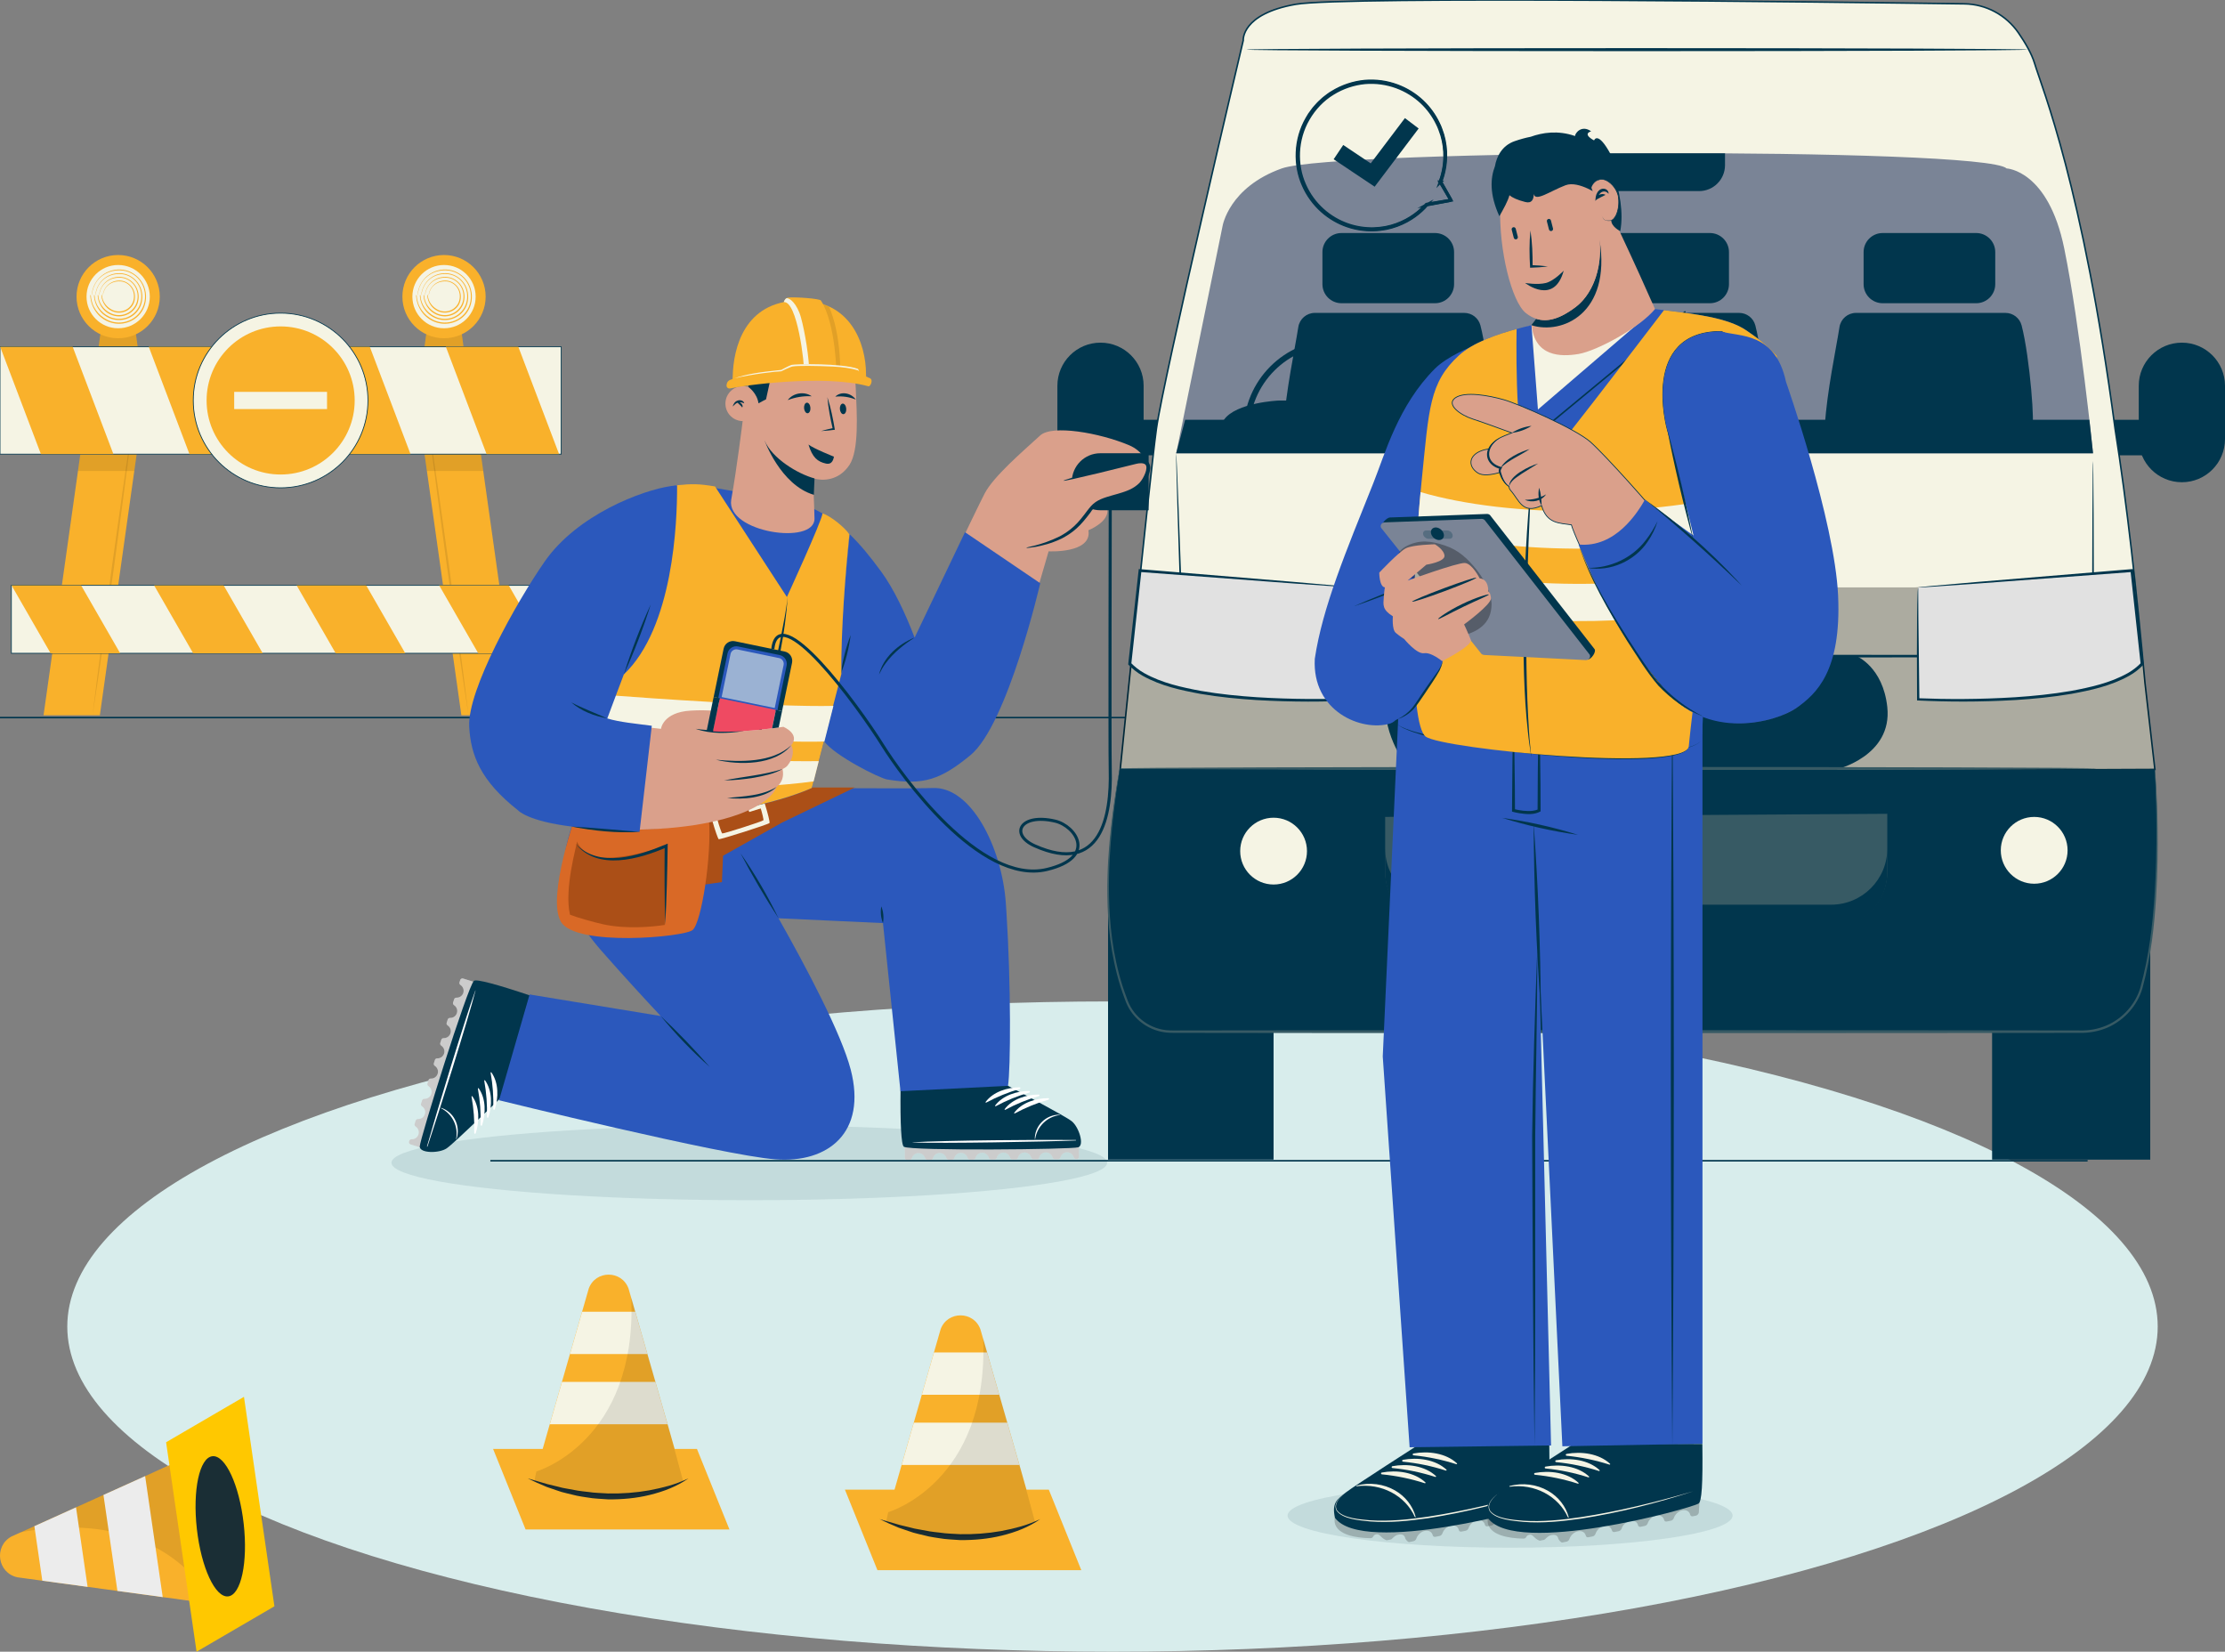 <?xml version="1.0" encoding="UTF-8"?>
<svg xmlns="http://www.w3.org/2000/svg" xmlns:xlink="http://www.w3.org/1999/xlink" version="1.1" id="Layer_1" x="0px" y="0px" viewBox="0 0 1455 1080" style="enable-background:new 0 0 1455 1080;" xml:space="preserve">
<rect x="0" y="0" width="1455" height="1080" fill="#808080" stroke="none"/>
<style type="text/css">
	.st0{fill:#D8EDEC;}
	.st1{fill:none;stroke:#01364D;stroke-miterlimit:10;}
	.st2{fill:#F9B12B;}
	.st3{opacity:0.1;enable-background:new    ;}
	.st4{fill:#ECECEC;}
	.st5{fill:#FFC800;}
	.st6{fill:#1A2E35;}
	.st7{fill:#F5F4E4;}
	.st8{fill:#F5F4E4;stroke:#01364D;stroke-width:0.5;stroke-miterlimit:10;}
	.st9{fill:#F5F4E4;stroke:#01364D;stroke-width:0.5;stroke-miterlimit:10;}
	.st10{fill:#01364D;}
	.st11{fill:#F5F4E4;stroke:#01364D;stroke-miterlimit:10;}
	.st12{opacity:0.3;}
	.st13{fill:#7A8496;}
	.st14{fill:#E1E1E1;}
	.st15{fill:#375A64;}
	.st16{opacity:0.1;fill:#01364D;enable-background:new    ;}
	.st17{fill:#FFFFFF;}
	.st18{opacity:0.2;}
	.st19{fill:#2B58BC;}
	.st20{fill:#AB4F17;}
	.st21{fill:#D96926;}
	.st22{fill:#DAA08B;}
	.st23{fill:none;stroke:#01364D;stroke-width:2;stroke-miterlimit:10;}
	.st24{fill:#9BB2D3;stroke:#2B58BC;stroke-width:2;stroke-miterlimit:10;}
	.st25{fill:#EF4A62;}
	.st26{opacity:0.1;}
	.st27{display:none;}
	.st28{display:inline;fill:#FFFFFF;}
	.st29{display:inline;fill:#01364D;}
	.st30{fill:#DAA08B;stroke:#01364D;stroke-width:0.5;stroke-miterlimit:10;}
	.st31{opacity:0.3;fill:#01364D;enable-background:new    ;}
</style>
<g id="MOD_x5F_PARC_x5F_AUTO">
	<g>
		<g>
			<ellipse class="st0" cx="727.5" cy="867.4" rx="683.5" ry="212.6"></ellipse>
		</g>
		<g>
			<line class="st1" x1="1044.5" y1="469.2" x2="0" y2="469.2"></line>
		</g>
		<g>
			<g>
				<path class="st2" d="M151.87,1050.5l-15.15-104.21l-4.39,1.98l-7.02,3.19l-30.39,13.72l-27.26,12.31l-17.94,8.1L22.48,997.9      l-14.95,6.75c-11.76,6.37-9.21,23.94,3.88,26.7l6.31,0.87h0.02l9.93,1.35l29.61,4.03l19.5,2.66l29.63,4.04l12.39,1.69      L151.87,1050.5z"></path>
				<path class="st3" d="M131.57,949.2c0,0,2.2,6.03,5.56,11.26c9.25,14.4,15.94,43.92,10.9,77.95c-0.43,2.88-0.9,7.97-2.25,10.74      l-6.33-0.42c0,0-29.53-64.82-126.11-46.79l9.13-4.12l27.24-12.29l17.94-8.1L94.9,965.1L131.57,949.2z"></path>
				<polygon class="st4" points="57.28,1037.6 49.72,985.6 22.48,997.91 27.67,1033.58     "></polygon>
				<polygon class="st4" points="106.41,1044.3 94.91,965.18 67.65,977.49 76.78,1040.26     "></polygon>
				<polygon class="st5" points="179.45,1050.3 159.54,913.34 108.62,943.04 128.54,1080     "></polygon>
				<path class="st6" d="M128.73,999.73c2.85,25.31,12.01,45.05,20.47,44.1c8.46-0.95,13-22.24,10.15-47.55s-12.01-45.05-20.47-44.1      C130.42,953.13,125.88,974.42,128.73,999.73z"></path>
			</g>
			<g>
				<path class="st2" d="M347.33,973.74h101.43l-1.28-4.46l-2.07-7.13l-8.87-30.87l-7.96-27.69l-5.24-18.22l-7.96-27.67l-4.37-15.19      c-4.44-12.09-21.54-12.09-25.99,0l-1.7,5.89v0.02l-2.67,9.27l-7.94,27.67l-5.24,18.22l-7.96,27.69l-3.32,11.57L347.33,973.74z"></path>
				<polygon class="st2" points="343.7,1000.07 477.01,1000.07 455.76,947.42 455.76,947.42 322.45,947.42 322.45,947.42     "></polygon>
				<polygon class="st7" points="372.74,885.37 423.36,885.37 415.4,857.7 380.68,857.7     "></polygon>
				<polygon class="st7" points="359.54,931.28 436.55,931.28 428.59,903.59 367.5,903.59     "></polygon>
				<path class="st6" d="M450.18,966.68c-8.23,3.84-16.93,6.22-25.71,7.83c-8.8,1.55-17.71,2.18-26.62,2.03      c-4.45-0.3-8.92-0.32-13.34-1.02c-2.21-0.29-4.45-0.43-6.65-0.83c-2.19-0.43-4.4-0.83-6.61-1.21c-1.1-0.21-2.22-0.36-3.31-0.61      l-3.26-0.82l-6.56-1.58c-4.35-1.18-8.62-2.62-13.04-3.78c4.09,1.95,8.22,3.89,12.45,5.58l6.47,2.22l3.25,1.08      c1.09,0.33,2.21,0.56,3.32,0.85c2.22,0.55,4.45,1.1,6.68,1.6c2.24,0.5,4.52,0.75,6.78,1.13c4.52,0.82,9.13,0.89,13.71,1.25      c9.19,0.08,18.42-0.74,27.34-2.95C433.98,975.24,442.72,971.94,450.18,966.68z"></path>
				<path class="st3" d="M446.7,968.44c0,0-6.05,1.26-11.5,3.74c-15.01,6.82-44.08,9.1-75.81-0.42c-2.68-0.8-7.47-1.97-9.92-3.63      l1.28-5.98c0,0,65.88-19.17,62.08-113.72l2.67,9.27l7.94,27.67l5.24,18.22l7.96,27.69L446.7,968.44z"></path>
			</g>
			<g>
				<path class="st2" d="M577.42,1000.37h101.43l-1.28-4.46l-2.07-7.13l-8.87-30.87l-7.96-27.69L653.43,912l-7.96-27.67l-4.37-15.19      c-4.44-12.09-21.54-12.09-25.99,0l-1.7,5.89v0.02l-2.67,9.27l-7.94,27.67l-5.24,18.22l-7.96,27.69l-3.32,11.57L577.42,1000.37z"></path>
				<polygon class="st2" points="573.79,1026.69 707.1,1026.69 685.85,974.04 685.84,974.04 552.53,974.04 552.53,974.04     "></polygon>
				<polygon class="st7" points="602.82,911.99 653.44,911.99 645.48,884.33 610.77,884.33     "></polygon>
				<polygon class="st7" points="589.63,957.9 666.64,957.9 658.68,930.21 597.59,930.21     "></polygon>
				<path class="st6" d="M680.27,993.3c-8.23,3.84-16.93,6.22-25.71,7.83c-8.8,1.55-17.71,2.18-26.62,2.03      c-4.45-0.3-8.92-0.32-13.34-1.02c-2.21-0.29-4.45-0.43-6.65-0.83c-2.19-0.43-4.4-0.83-6.61-1.21c-1.1-0.21-2.22-0.36-3.31-0.61      l-3.26-0.82l-6.56-1.58c-4.35-1.18-8.62-2.62-13.04-3.78c4.09,1.95,8.22,3.89,12.45,5.58l6.47,2.22l3.25,1.08      c1.09,0.33,2.21,0.56,3.32,0.85c2.22,0.55,4.45,1.1,6.68,1.6c2.24,0.5,4.52,0.75,6.78,1.13c4.52,0.82,9.13,0.89,13.71,1.25      c9.19,0.08,18.42-0.74,27.34-2.95C664.07,1001.87,672.81,998.56,680.27,993.3z"></path>
				<path class="st3" d="M676.79,995.06c0,0-6.05,1.26-11.5,3.74c-15.01,6.82-44.08,9.1-75.81-0.42c-2.68-0.8-7.47-1.97-9.92-3.63      l1.28-5.98c0,0,65.88-19.17,62.08-113.72l2.67,9.27l7.94,27.67l5.24,18.22l7.96,27.69L676.79,995.06z"></path>
			</g>
		</g>
		<g>
			<g>
				<g>
					<g>
						<polygon class="st2" points="274.41,274.14 276.71,290.44 279.17,307.96 301.7,467.71 338.53,467.71 316.01,307.96         313.54,290.44 311.25,274.14       "></polygon>
						<path class="st3" d="M279.75,274.14c1.94,16.18,4.03,32.34,6.14,48.49l6.49,48.42l6.81,48.36l3.51,24.16l3.66,24.14l-3-24.26        l-3.14-24.23l-6.5-48.42l-6.81-48.36C284.59,306.33,282.24,290.22,279.75,274.14z"></path>
						<polygon class="st3" points="276.71,290.44 279.17,307.96 316.01,307.96 313.54,290.44       "></polygon>
					</g>
					<g>
						<polygon class="st2" points="92.58,274.14 90.29,290.44 87.82,307.96 65.3,467.71 28.47,467.71 50.99,307.96 53.46,290.44         55.75,274.14       "></polygon>
						<path class="st3" d="M87.13,274.14c-1.94,16.18-4.03,32.34-6.14,48.49l-6.49,48.42l-6.81,48.36l-3.51,24.16l-3.66,24.14        l3-24.26l3.14-24.23l6.5-48.42l6.81-48.36C82.29,306.33,84.64,290.22,87.13,274.14z"></path>
						<polygon class="st3" points="90.29,290.44 53.46,290.44 50.99,307.96 87.82,307.96       "></polygon>
					</g>
				</g>
				<g>
					<polygon class="st2" points="275.76,240.63 304.96,240.63 301.33,213.41 279.39,213.41      "></polygon>
					<polygon class="st3" points="275.76,240.63 304.96,240.63 301.33,213.41 279.39,213.41      "></polygon>
					<g>
						<path class="st2" d="M263.14,193.96c0,15.03,12.19,27.22,27.22,27.22s27.22-12.18,27.22-27.22        c0-15.03-12.19-27.22-27.22-27.22C275.33,166.74,263.14,178.92,263.14,193.96z"></path>
						<path class="st7" d="M269.67,193.96c0,11.43,9.26,20.69,20.69,20.69s20.69-9.26,20.69-20.69s-9.26-20.69-20.69-20.69        C278.93,173.27,269.67,182.53,269.67,193.96z"></path>
						<g>
							<g>
								<path class="st2" d="M273.06,192.76c0.36-5.06,2.93-9.71,6.76-12.7c3.83-3,8.9-4.39,13.91-3.64          c4.85,0.72,9.25,3.6,11.96,7.78c2.74,4.18,3.67,9.65,2.18,14.92c-1.2,4.32-4.21,8.07-8.08,10.23          c-3.86,2.2-8.48,2.87-12.66,1.95c-4.22-0.88-8.01-3.25-10.63-6.5c-2.63-3.24-4.2-7.32-4.37-11.53          c-0.01-0.2,0.06-0.37,0.16-0.37s0.19,0.15,0.2,0.36c0.07,1.71,0.44,3.38,0.97,4.99c0.56,1.6,1.35,3.1,2.29,4.49          c0.97,1.37,2.11,2.61,3.39,3.72c1.3,1.08,2.74,2.01,4.3,2.78c4.39,2.1,9.62,2.25,14.12,0.34c4.5-1.88,8.12-5.78,9.58-10.51          c1.57-5.01,0.79-10.36-1.81-14.48c-2.59-4.12-6.91-6.97-11.64-7.66c-6.54-0.94-13.14,1.46-17.14,6.82          c-0.97,1.32-1.72,2.78-2.31,4.3c-0.56,1.54-0.9,3.15-1.08,4.81c-0.01,0.05-0.04,0.06-0.06,0.05          C273.06,192.87,273.05,192.81,273.06,192.76z"></path>
								<path class="st2" d="M275.49,192.78c0.36-4.35,2.59-8.28,5.86-10.84c3.28-2.55,7.58-3.75,11.88-3.15          c4.15,0.58,7.98,3.01,10.35,6.6c2.41,3.57,3.26,8.33,2.01,12.92c-1,3.77-3.63,7.06-7.01,8.94          c-3.37,1.91-7.4,2.49-11.04,1.65c-3.66-0.79-6.95-2.86-9.2-5.7c-2.27-2.82-3.62-6.34-3.78-9.99          c-0.01-0.17,0.06-0.32,0.17-0.32c0.1,0,0.19,0.13,0.2,0.31c0.31,5.96,4.1,11.2,9.45,13.79c3.77,1.85,8.32,2.01,12.22,0.35          c3.9-1.62,7.05-5.02,8.28-9.12c1.32-4.34,0.61-8.96-1.66-12.48c-2.26-3.52-6-5.93-10.03-6.46          c-5.58-0.73-11.15,1.25-14.62,5.8c-0.83,1.12-1.49,2.36-2,3.66c-0.49,1.31-0.8,2.69-0.98,4.11          c-0.01,0.04-0.04,0.06-0.06,0.04C275.48,192.87,275.48,192.82,275.49,192.78z"></path>
								<path class="st2" d="M277.91,192.79c0.37-3.64,2.25-6.86,4.97-8.98c2.73-2.1,6.25-3.1,9.86-2.66          c3.45,0.43,6.7,2.42,8.74,5.42c2.07,2.97,2.85,7,1.83,10.93c-0.81,3.22-3.05,6.06-5.95,7.65c-2.88,1.62-6.32,2.1-9.43,1.36          c-3.11-0.7-5.88-2.48-7.77-4.9c-1.9-2.41-3.04-5.36-3.19-8.45c-0.01-0.15,0.06-0.27,0.17-0.27c0.1,0,0.19,0.11,0.2,0.26          c0.3,5.02,3.49,9.37,7.96,11.6c3.14,1.59,7.01,1.76,10.31,0.37c3.3-1.36,5.98-4.26,6.98-7.73c1.08-3.67,0.43-7.57-1.5-10.48          c-1.93-2.93-5.08-4.88-8.42-5.27c-2.34-0.25-4.59,0.01-6.67,0.8c-2.07,0.79-3.97,2.13-5.43,3.99          c-0.7,0.92-1.25,1.94-1.7,3.01c-0.42,1.08-0.69,2.22-0.88,3.41c-0.01,0.03-0.04,0.05-0.06,0.03          C277.91,192.87,277.9,192.83,277.91,192.79z"></path>
								<path class="st2" d="M280.33,192.81c0.37-2.93,1.91-5.44,4.08-7.12c2.18-1.64,4.93-2.45,7.83-2.17          c2.76,0.28,5.42,1.83,7.13,4.24c1.73,2.37,2.44,5.68,1.66,8.93c-0.61,2.67-2.48,5.05-4.88,6.37          c-2.39,1.34-5.25,1.71-7.81,1.06c-2.55-0.61-4.81-2.1-6.34-4.1c-1.54-1.99-2.45-4.38-2.6-6.92          c-0.01-0.12,0.06-0.22,0.17-0.22c0.1,0,0.19,0.09,0.2,0.21c0.28,4.08,2.88,7.54,6.47,9.42c2.52,1.33,5.71,1.52,8.4,0.39          c2.71-1.09,4.91-3.51,5.68-6.35c0.83-3,0.25-6.18-1.35-8.48c-1.6-2.33-4.17-3.83-6.81-4.07c-1.85-0.14-3.62,0.07-5.25,0.67          c-1.63,0.61-3.14,1.64-4.33,3.09c-0.56,0.73-1.01,1.52-1.39,2.37c-0.35,0.85-0.59,1.76-0.77,2.72          c-0.01,0.02-0.04,0.04-0.06,0.03C280.33,192.88,280.32,192.84,280.33,192.81z"></path>
							</g>
						</g>
					</g>
				</g>
				<g>
					<polygon class="st2" points="62.67,240.63 91.87,240.63 88.24,213.41 66.3,213.41      "></polygon>
					<polygon class="st3" points="62.67,240.63 91.87,240.63 88.24,213.41 66.3,213.41      "></polygon>
					<g>
						<path class="st2" d="M50.05,193.96c0,15.03,12.19,27.22,27.22,27.22s27.22-12.18,27.22-27.22c0-15.03-12.19-27.22-27.22-27.22        S50.05,178.92,50.05,193.96z"></path>
						<path class="st7" d="M56.58,193.96c0,11.43,9.26,20.69,20.69,20.69s20.69-9.26,20.69-20.69s-9.26-20.69-20.69-20.69        S56.58,182.53,56.58,193.96z"></path>
						<g>
							<g>
								<path class="st2" d="M59.98,192.76c0.36-5.06,2.93-9.71,6.76-12.7c3.83-3,8.9-4.39,13.91-3.64          c4.85,0.72,9.25,3.6,11.96,7.78c2.74,4.18,3.67,9.65,2.18,14.92c-1.2,4.32-4.21,8.07-8.08,10.23          c-3.86,2.2-8.48,2.87-12.66,1.95c-4.22-0.88-8.01-3.25-10.63-6.5c-2.63-3.24-4.2-7.32-4.37-11.53          c-0.01-0.2,0.06-0.37,0.17-0.37c0.1,0,0.19,0.15,0.2,0.36c0.07,1.71,0.44,3.38,0.97,4.99c0.56,1.6,1.35,3.1,2.29,4.49          c0.97,1.37,2.11,2.61,3.39,3.72c1.3,1.08,2.74,2.01,4.29,2.78c4.39,2.1,9.62,2.25,14.12,0.34c4.5-1.88,8.12-5.78,9.58-10.51          c1.57-5.01,0.79-10.36-1.81-14.48c-2.59-4.12-6.91-6.97-11.64-7.66c-6.54-0.94-13.14,1.46-17.14,6.82          c-0.97,1.32-1.72,2.78-2.31,4.3c-0.56,1.54-0.9,3.15-1.08,4.81c-0.01,0.05-0.04,0.06-0.06,0.05          C59.98,192.87,59.97,192.81,59.98,192.76z"></path>
								<path class="st2" d="M62.4,192.78c0.37-4.35,2.59-8.28,5.86-10.84c3.28-2.55,7.58-3.75,11.89-3.15          c4.15,0.58,7.97,3.01,10.35,6.6c2.41,3.57,3.26,8.33,2.01,12.92c-1,3.77-3.63,7.06-7.01,8.94          c-3.37,1.91-7.4,2.49-11.04,1.65c-3.66-0.79-6.95-2.86-9.2-5.7c-2.27-2.82-3.62-6.34-3.78-9.99          c-0.01-0.17,0.06-0.32,0.16-0.32s0.19,0.13,0.2,0.31c0.31,5.96,4.1,11.2,9.45,13.79c3.77,1.85,8.32,2.01,12.22,0.35          c3.9-1.62,7.05-5.02,8.28-9.12c1.32-4.34,0.61-8.96-1.66-12.48c-2.26-3.52-6-5.93-10.03-6.46          c-5.58-0.73-11.15,1.25-14.62,5.8c-0.83,1.12-1.49,2.36-2,3.66c-0.49,1.31-0.8,2.69-0.98,4.11          c-0.01,0.04-0.04,0.06-0.06,0.04C62.4,192.87,62.39,192.82,62.4,192.78z"></path>
								<path class="st2" d="M64.82,192.79c0.37-3.64,2.25-6.86,4.97-8.98c2.73-2.1,6.25-3.1,9.86-2.66          c3.45,0.43,6.7,2.42,8.74,5.42c2.07,2.97,2.85,7,1.83,10.93c-0.81,3.22-3.05,6.06-5.94,7.65c-2.88,1.62-6.32,2.1-9.43,1.36          c-3.11-0.7-5.88-2.48-7.77-4.9c-1.9-2.41-3.04-5.36-3.19-8.45c-0.01-0.15,0.06-0.27,0.17-0.27c0.1,0,0.19,0.11,0.2,0.26          c0.3,5.02,3.49,9.37,7.96,11.6c3.14,1.59,7.01,1.76,10.31,0.37c3.3-1.36,5.98-4.26,6.98-7.73c1.08-3.67,0.43-7.57-1.5-10.48          c-1.93-2.93-5.08-4.88-8.42-5.27c-2.34-0.25-4.59,0.01-6.67,0.8c-2.07,0.79-3.97,2.13-5.43,3.99          c-0.7,0.92-1.25,1.94-1.7,3.01c-0.42,1.08-0.69,2.22-0.88,3.41c-0.01,0.03-0.04,0.05-0.06,0.03          C64.82,192.87,64.81,192.83,64.82,192.79z"></path>
								<path class="st2" d="M67.24,192.81c0.37-2.93,1.91-5.44,4.08-7.12c2.18-1.64,4.93-2.45,7.83-2.17          c2.76,0.28,5.42,1.83,7.13,4.24c1.73,2.37,2.44,5.68,1.66,8.93c-0.61,2.67-2.48,5.05-4.88,6.37          c-2.39,1.34-5.25,1.71-7.81,1.06c-2.55-0.61-4.81-2.1-6.34-4.1c-1.54-1.99-2.45-4.38-2.6-6.92          c-0.01-0.12,0.06-0.22,0.17-0.22c0.1,0,0.19,0.09,0.2,0.21c0.28,4.08,2.88,7.54,6.47,9.42c2.52,1.33,5.71,1.52,8.4,0.39          c2.71-1.09,4.91-3.51,5.68-6.35c0.83-3,0.25-6.18-1.35-8.48c-1.6-2.33-4.17-3.83-6.81-4.07c-1.85-0.14-3.62,0.07-5.25,0.67          c-1.63,0.61-3.14,1.64-4.33,3.09c-0.56,0.73-1.01,1.52-1.39,2.37c-0.35,0.85-0.59,1.76-0.77,2.72          c-0.01,0.02-0.04,0.04-0.06,0.03C67.24,192.88,67.23,192.84,67.24,192.81z"></path>
							</g>
						</g>
					</g>
				</g>
				<g>
					<rect y="226.76" class="st8" width="367" height="70.2"></rect>
					<g>
						<g>
							<polygon class="st2" points="291.57,226.76 318.2,296.95 365.6,296.95 338.96,226.76        "></polygon>
							<polygon class="st2" points="194.41,226.76 221.05,296.95 268.46,296.95 241.83,226.76        "></polygon>
							<polygon class="st2" points="97.28,226.76 123.91,296.95 171.3,296.95 144.67,226.76        "></polygon>
							<polygon class="st2" points="0.12,226.76 26.76,296.95 74.17,296.95 47.53,226.76        "></polygon>
						</g>
					</g>
				</g>
				<g>
					<rect x="7.43" y="382.75" class="st8" width="352.14" height="44.42"></rect>
					<g>
						<g>
							<polygon class="st2" points="287.19,382.75 312.75,427.17 358.22,427.17 332.67,382.75        "></polygon>
							<polygon class="st2" points="193.97,382.75 219.53,427.17 265.02,427.17 239.46,382.75        "></polygon>
							<polygon class="st2" points="100.77,382.75 126.32,427.17 171.8,427.17 146.24,382.75        "></polygon>
							<polygon class="st2" points="7.55,382.75 33.1,427.17 78.59,427.17 53.04,382.75        "></polygon>
						</g>
					</g>
				</g>
				<g>
					<ellipse class="st9" cx="183.5" cy="261.86" rx="57.11" ry="57.11"></ellipse>
					<ellipse class="st2" cx="183.52" cy="261.85" rx="48.42" ry="48.42"></ellipse>
					<rect x="153.14" y="256.23" class="st7" width="60.72" height="11.25"></rect>
				</g>
			</g>
		</g>
		<g>
			<g>
				<g>
					<rect x="1302.7" y="569.25" class="st10" width="103.42" height="189"></rect>
				</g>
				<g>
					<rect x="724.59" y="569.25" class="st10" width="108.24" height="189"></rect>
				</g>
				<g>
					<rect x="1373.4" y="274.49" class="st10" width="28.04" height="23.23"></rect>
				</g>
				<g>
					<path class="st10" d="M1426.8,315.32L1426.8,315.32c15.58,0,28.2-12.63,28.2-28.2v-34.87c0-15.58-12.63-28.2-28.2-28.2l0,0       c-15.58,0-28.2,12.63-28.2,28.2v34.87C1398.6,302.69,1411.22,315.32,1426.8,315.32z"></path>
				</g>
				<g>
					<rect x="745.02" y="274.48" class="st10" width="28.04" height="23.23"></rect>
				</g>
				<g>
					<path class="st10" d="M719.66,315.32L719.66,315.32c-15.58,0-28.2-12.63-28.2-28.2v-34.87c0-15.58,12.63-28.2,28.2-28.2l0,0       c15.58,0,28.2,12.63,28.2,28.2v34.87C747.86,302.69,735.24,315.32,719.66,315.32z"></path>
				</g>
				<g>
					<g>
						<path class="st11" d="M1284.58,2.51c14.19,0.19,27.32,7.32,35.37,19c4.45,6.47,8.66,13.66,10.54,19.94        c4.88,16.25,31.55,79.97,52.67,239.21c7.75,48.97,14.01,105.42,19.5,165.74l6.5,56.72l-676.9,2.82        c0,0,19.44-192.44,23.92-225.34C760.67,247.7,813,26.41,813,26.41S811.51,9.09,847.4,2.8        C878.5-2.66,1199.53,1.34,1284.58,2.51z"></path>
					</g>
				</g>
				<g class="st12">
					<polygon points="1252.16,384.1 885.23,384.1 745.49,373.08 732.26,502.46 891.95,505.94 1409.16,503.12 1401.05,429.03        1395.33,373.08      "></polygon>
				</g>
				<g>
					<path class="st13" d="M1312.2,110.13c0,0,27.21,1.05,37.67,52.32c10.46,51.27,18.83,133.93,18.83,133.93H769.14l30.34-148.58       c0,0,4.1-25.32,38.72-37.67C873.04,97.69,1297.32,95.99,1312.2,110.13z"></path>
				</g>
				<g>
					<path class="st10" d="M1030.65,124.95h80.44c9.36,0,16.95-7.59,16.95-16.95v-7.73H1013.7V108       C1013.7,117.36,1021.29,124.95,1030.65,124.95z"></path>
				</g>
				<g>
					<polygon class="st10" points="1368.7,296.38 1366.31,274.48 775.01,274.48 769.14,296.38      "></polygon>
				</g>
				<g>
					<path class="st10" d="M813.26,281.69h3.8c0-30.74,25.01-55.75,55.75-55.75s55.75,25.01,55.75,55.75h3.8       c0-32.84-26.71-59.55-59.55-59.55C839.97,222.14,813.26,248.85,813.26,281.69z"></path>
				</g>
				<g>
					<path class="st10" d="M946.9,277.87c0,0-8.26-15.33-32.23-15.98c-22.26-0.6-78.75,0.03-78.75,0.03s-27.58,1.21-35.55,12.57v7.2       H946.9V277.87z"></path>
				</g>
				<g>
					<path class="st10" d="M1328.62,278.45c2.41,3.04-1.15-44.71-6.62-65.67c-1.26-4.83-5.61-8.19-10.6-8.19h-97.68       c-5.39,0-9.99,3.92-10.82,9.25c-2.24,14.43-8.23,42.11-9.59,64.74L1328.62,278.45z"></path>
				</g>
				<g>
					<path class="st10" d="M1231.13,198.27h61.17c6.88,0,12.46-5.58,12.46-12.46v-20.98c0-6.88-5.58-12.46-12.46-12.46h-61.17       c-6.88,0-12.46,5.58-12.46,12.46v20.98C1218.67,192.69,1224.24,198.27,1231.13,198.27z"></path>
				</g>
				<g>
					<path class="st10" d="M1154.49,278.45c2.41,3.04-1.15-44.71-6.62-65.67c-1.26-4.83-5.61-8.19-10.6-8.19h-97.68       c-5.39,0-9.99,3.92-10.82,9.25c-2.23,14.43-8.23,42.11-9.59,64.74L1154.49,278.45z"></path>
				</g>
				<g>
					<path class="st10" d="M1057,198.27h61.17c6.88,0,12.46-5.58,12.46-12.46v-20.98c0-6.88-5.58-12.46-12.46-12.46H1057       c-6.88,0-12.46,5.58-12.46,12.46v20.98C1044.54,192.69,1050.11,198.27,1057,198.27z"></path>
				</g>
				<g>
					<path class="st10" d="M974.73,278.45c2.41,3.04-1.15-44.71-6.62-65.67c-1.26-4.83-5.61-8.19-10.6-8.19h-97.68       c-5.39,0-9.99,3.92-10.82,9.25c-2.23,14.43-8.23,42.11-9.59,64.74L974.73,278.45z"></path>
				</g>
				<g>
					<path class="st10" d="M877.24,198.27h61.17c6.88,0,12.46-5.58,12.46-12.46v-20.98c0-6.88-5.58-12.46-12.46-12.46h-61.17       c-6.88,0-12.46,5.58-12.46,12.46v20.98C864.78,192.69,870.36,198.27,877.24,198.27z"></path>
				</g>
				<g>
					<g>
						<path class="st10" d="M769.14,296.38c0,0-0.04,0.79-0.03,2.34c0.03,1.62,0.07,3.9,0.13,6.87c0.16,6.11,0.4,15,0.7,26.4        c0.7,23,1.72,56.14,2.97,97.06l0.02,0.69h0.69c76.3,0.07,180.35,0.17,294.92,0.27c117.02-0.11,223.05-0.21,300.15-0.29h0.71        v-0.7c-0.13-39.35-0.24-71.22-0.32-93.32c-0.08-10.96-0.14-19.49-0.19-25.37c-0.04-2.85-0.08-5.04-0.1-6.6        c-0.03-1.49-0.1-2.25-0.1-2.25s-0.07,0.76-0.1,2.25c-0.02,1.56-0.06,3.75-0.1,6.6c-0.04,5.88-0.11,14.41-0.19,25.37        c-0.07,22.11-0.18,53.97-0.32,93.32l0.7-0.7c-77.1-0.07-183.13-0.17-300.15-0.29c-114.57,0.11-218.62,0.2-294.92,0.27        l0.72,0.69c-1.52-40.91-2.75-74.05-3.61-97.04c-0.47-11.4-0.83-20.28-1.08-26.39c-0.14-2.96-0.25-5.24-0.33-6.86        C769.23,297.17,769.14,296.38,769.14,296.38z"></path>
					</g>
				</g>
				<g>
					<g>
						<path class="st14" d="M885.23,384.1c0.72,2.17,0,73.19,0,73.19S765.56,463.8,738.8,434.1l6.7-61.01L885.23,384.1z"></path>
					</g>
					<g>
						<g>
							<path class="st10" d="M885.23,384.1c0.03-0.04-0.84-0.15-2.56-0.33c-1.86-0.18-4.39-0.42-7.6-0.73         c-6.84-0.6-16.57-1.46-28.77-2.53c-24.9-2.06-59.86-4.96-100.73-8.35l-0.9-0.07l-0.1,0.9c-2.09,18.9-4.38,39.53-6.76,61.01         l-0.05,0.46l0.3,0.31c2.6,2.68,5.73,5.19,9.2,7.12c12,6.7,25.15,9.47,37.67,11.8c12.61,2.15,24.93,3.31,36.73,4.06         c23.61,1.39,45.15,1.2,63.61,0.3l0.7-0.03v-0.7c0.13-22.55,0.12-40.85-0.01-53.52c-0.07-6.33-0.15-11.26-0.29-14.6         C885.6,385.88,885.3,384.02,885.23,384.1c-0.01,2.64-0.04,8.19-0.1,19.68c-0.16,12.81-0.38,31.06-0.65,53.5l0.7-0.74         c-18.38,0.74-39.9,0.81-63.41-0.66c-11.75-0.78-24.01-1.98-36.51-4.13c-12.4-2.32-25.44-5.13-37.01-11.6         c-3.35-1.86-6.29-4.24-8.72-6.73l0.25,0.77c2.34-21.48,4.58-42.11,6.64-61.02l-1,0.83c40.71,3.04,75.53,5.65,100.33,7.5         c12.29,0.86,22.08,1.54,28.97,2.02c3.28,0.2,5.87,0.36,7.77,0.48c0.81,0.04,1.48,0.07,2.03,0.09         C884.97,384.13,885.21,384.12,885.23,384.1z"></path>
						</g>
					</g>
				</g>
				<g>
					<g>
						<path class="st14" d="M1254.38,384.1c-0.72,2.17,0,73.19,0,73.19s119.67,6.51,146.43-23.19l-6.7-61.01L1254.38,384.1z"></path>
					</g>
					<g>
						<g>
							<path class="st10" d="M1254.38,384.1c0.02,0.02,0.26,0.02,0.72,0.01c0.55-0.03,1.21-0.06,2.03-0.09         c1.9-0.12,4.48-0.28,7.77-0.48c6.88-0.48,16.68-1.16,28.97-2.02c24.8-1.85,59.62-4.46,100.33-7.5l-1-0.83         c2.06,18.91,4.3,39.53,6.64,61.02l0.25-0.77c-2.42,2.49-5.37,4.87-8.72,6.73c-11.57,6.47-24.62,9.28-37.01,11.6         c-12.51,2.15-24.76,3.35-36.51,4.13c-23.51,1.47-45.03,1.4-63.41,0.66l0.7,0.74c-0.27-22.44-0.49-40.69-0.65-53.5         C1254.42,392.3,1254.39,386.74,1254.38,384.1c-0.07-0.08-0.37,1.78-0.45,5.08c-0.14,3.34-0.22,8.26-0.29,14.6         c-0.13,12.67-0.13,30.97-0.01,53.52v0.7l0.7,0.03c18.46,0.89,40,1.09,63.61-0.3c11.8-0.75,24.12-1.91,36.73-4.06         c12.52-2.33,25.67-5.1,37.67-11.8c3.47-1.93,6.6-4.43,9.2-7.12l0.3-0.31l-0.05-0.46c-2.38-21.48-4.66-42.1-6.76-61.01         l-0.1-0.9l-0.9,0.07c-40.87,3.39-75.83,6.29-100.73,8.35c-12.2,1.07-21.94,1.93-28.77,2.53c-3.21,0.31-5.74,0.55-7.6,0.73         C1255.22,383.95,1254.35,384.06,1254.38,384.1z"></path>
						</g>
					</g>
				</g>
				<g>
					<path class="st10" d="M1409.16,503.12c0,0,6.61,88.46-8.62,142.22c-4.91,17.33-20.85,29.21-38.86,29.21H766.03       c-12.92,0-24.55-7.88-29.21-19.93c-9.44-24.43-19.61-65.62-4.56-152.15l176.23,0.66h500.67V503.12z"></path>
				</g>
				<g>
					<path class="st10" d="M1392.5,532.12c-1.89,1.26-7.54,39.77-34.58,45.43c-27.03,5.66-72.3,2.51-72.3,2.51v-47.94H1392.5z"></path>
				</g>
				<g>
					<g>
						<path class="st7" d="M1308.38,556c0,12.06,9.78,21.84,21.84,21.84s21.84-9.78,21.84-21.84s-9.78-21.84-21.84-21.84        S1308.38,543.94,1308.38,556z"></path>
					</g>
				</g>
				<g>
					<path class="st10" d="M770.56,532.64c1.89,1.26,7.54,39.77,34.58,45.43c27.03,5.66,72.3,2.51,72.3,2.51v-47.94H770.56z"></path>
				</g>
				<g>
					<g>
						<path class="st7" d="M854.68,556.52c0,12.06-9.78,21.84-21.84,21.84S811,568.58,811,556.52s9.78-21.84,21.84-21.84        C844.9,534.68,854.68,544.46,854.68,556.52z"></path>
					</g>
				</g>
				<g>
					<path class="st15" d="M1234.16,532.12v37.55c0,20.28-16.44,36.72-36.72,36.72H942.52c-20.28,0-36.72-16.44-36.72-36.72v-35.51       L1234.16,532.12z"></path>
				</g>
				<g>
					<path class="st10" d="M942.52,591.54h254.92c20.28,0,36.72-16.44,36.72-36.72v15.5c0,20.28-16.44,36.72-36.72,36.72H942.52       c-20.28,0-36.72-16.44-36.72-36.72v-15.5C905.8,575.1,922.24,591.54,942.52,591.54z"></path>
				</g>
				<g>
					<path class="st10" d="M1214.07,429.03c0,0,17.25,6.95,20.09,33.27c3.46,32.12-33.25,40.82-33.25,40.82H921.74       c0,0-15.24-17.27-15.93-40.82c-0.69-23.55,21.47-33.27,21.47-33.27H1214.07z"></path>
				</g>
				<g>
					<g>
						<path class="st10" d="M815.16,32.46c0,0.55,114.31,0.99,255.29,0.99c141.03,0,255.32-0.44,255.32-0.99        c0-0.55-114.29-0.99-255.32-0.99C929.47,31.47,815.16,31.91,815.16,32.46z"></path>
					</g>
				</g>
				<g>
					<g>
						<path class="st15" d="M732.26,502.46c0,0-2.9,13.47-5.73,38.19c-1.34,12.36-2.65,27.56-2.4,45.26        c0.25,17.64,1.95,37.98,8.64,59.33c0.88,2.65,1.76,5.33,2.78,8c0.94,2.68,2.16,5.44,3.85,7.88        c3.31,4.95,8.12,9.05,13.83,11.52c2.85,1.24,5.9,2.08,9.05,2.45c3.18,0.37,6.3,0.21,9.45,0.26c6.3,0.01,12.73,0.02,19.26,0.03        c26.14,0.03,54.06,0.06,83.44,0.09c58.77,0.02,123.38,0.05,191.19,0.08c67.84-0.03,132.46-0.05,191.24-0.08        c29.39-0.03,57.31-0.06,83.45-0.09c6.53-0.01,12.96-0.02,19.26-0.03c6.35,0.19,12.74-0.95,18.42-3.37        c11.4-4.91,19.77-14.78,22.97-25.63c5.87-21.58,7.84-41.73,8.98-59.34c1.07-17.64,1.16-32.87,1-45.3s-0.61-22.08-1-28.61        c-0.22-3.22-0.39-5.69-0.51-7.43c-0.14-1.67-0.27-2.52-0.27-2.52s0,0.86,0.07,2.54c0.07,1.74,0.18,4.21,0.31,7.44        c0.26,6.54,0.58,16.18,0.62,28.6c0.03,12.42-0.16,27.63-1.34,45.22c-1.24,17.55-3.32,37.68-9.22,59.01        c-3.13,10.46-11.23,19.94-22.23,24.63c-5.51,2.32-11.55,3.39-17.82,3.19c-6.3-0.01-12.73-0.02-19.26-0.03        c-26.14-0.03-54.06-0.06-83.45-0.09c-58.78-0.02-123.4-0.05-191.24-0.08c-67.81,0.03-132.42,0.05-191.19,0.08        c-29.38,0.03-57.3,0.06-83.44,0.09c-6.53,0.01-12.95,0.02-19.26,0.03c-3.15-0.03-6.3,0.13-9.27-0.22        c-3-0.34-5.91-1.13-8.62-2.3c-5.44-2.34-10.05-6.23-13.22-10.94c-1.62-2.35-2.77-4.9-3.72-7.57c-1.02-2.64-1.9-5.3-2.79-7.92        c-6.72-21.13-8.51-41.34-8.87-58.92c-0.35-17.63,0.84-32.81,2.06-45.16c0.57-6.18,1.27-11.66,1.9-16.4        c0.57-4.75,1.16-8.75,1.68-11.98c0.47-3.19,0.83-5.64,1.09-7.36C732.19,503.32,732.26,502.46,732.26,502.46z"></path>
					</g>
				</g>
				<g>
					<g>
						<path class="st15" d="M732.26,502.46c0,0.55,142.98,0.99,319.31,0.99c176.39,0,319.34-0.44,319.34-0.99        s-142.95-0.99-319.34-0.99C875.24,501.47,732.26,501.92,732.26,502.46z"></path>
					</g>
				</g>
			</g>
			<g>
				<ellipse class="st16" cx="490" cy="760.28" rx="234" ry="24.5"></ellipse>
				<g id="zapatos_00000034789515610881780850000008543213717975951518_">
					<g id="zapato_x5F_2_00000040553461196385246620000004359378260165550238_">
						<g>
							<g>
								<path class="st17" d="M705.54,748.45l0.05,7.92c0.01,0.82-0.66,1.49-1.48,1.49h-0.48c-0.71,0-1.28-0.5-1.47-1.18          c-0.54-1.89-2.29-3.27-4.36-3.26c-2.08,0.01-3.82,1.42-4.33,3.31c-0.18,0.68-0.75,1.19-1.46,1.2l-2.27,0.01          c-0.71,0-1.28-0.5-1.47-1.18c-0.53-1.89-2.28-3.27-4.36-3.26c-2.07,0.01-3.8,1.42-4.32,3.31c-0.18,0.68-0.75,1.19-1.46,1.2          l-2.27,0.01c-0.71,0-1.28-0.5-1.47-1.18c-0.54-1.89-2.29-3.27-4.36-3.26c-2.08,0.01-3.82,1.42-4.33,3.31          c-0.18,0.68-0.75,1.19-1.46,1.2l-2.27,0.01c-0.71,0-1.28-0.5-1.47-1.18c-0.53-1.89-2.28-3.27-4.36-3.26          c-2.07,0.01-3.8,1.42-4.32,3.31c-0.18,0.68-0.75,1.19-1.46,1.2l-2.27,0.01c-0.71,0-1.28-0.5-1.47-1.18          c-0.54-1.89-2.29-3.27-4.36-3.26c-2.08,0.01-3.82,1.42-4.33,3.31c-0.18,0.68-0.75,1.19-1.46,1.2l-2.27,0.01          c-0.71,0-1.28-0.5-1.47-1.18c-0.53-1.89-2.28-3.27-4.36-3.26c-2.07,0.01-3.8,1.42-4.32,3.31c-0.18,0.68-0.75,1.19-1.46,1.2          l-2.27,0.01c-0.71,0-1.28-0.5-1.47-1.18c-0.54-1.89-2.29-3.27-4.36-3.26c-2.08,0.01-3.82,1.42-4.33,3.31          c-0.18,0.68-0.75,1.19-1.46,1.2l-2.27,0.01c-0.71,0-1.28-0.5-1.47-1.18c-0.53-1.89-2.28-3.27-4.36-3.26          c-2.07,0.01-3.8,1.42-4.32,3.31c-0.18,0.68-0.75,1.19-1.46,1.2l-1.62,0.01c-0.83,0.01-1.5-0.66-1.5-1.48l-0.05-7.92          c-0.01-0.82,0.66-1.49,1.48-1.49l110.86-0.69C704.87,746.97,705.54,747.63,705.54,748.45z"></path>
							</g>
							<g class="st18">
								<path d="M705.54,748.45l0.05,7.92c0.01,0.82-0.66,1.49-1.48,1.49h-0.48c-0.71,0-1.28-0.5-1.47-1.18          c-0.54-1.89-2.29-3.27-4.36-3.26c-2.08,0.01-3.82,1.42-4.33,3.31c-0.18,0.68-0.75,1.19-1.46,1.2l-2.27,0.01          c-0.71,0-1.28-0.5-1.47-1.18c-0.53-1.89-2.28-3.27-4.36-3.26c-2.07,0.01-3.8,1.42-4.32,3.31c-0.18,0.68-0.75,1.19-1.46,1.2          l-2.27,0.01c-0.71,0-1.28-0.5-1.47-1.18c-0.54-1.89-2.29-3.27-4.36-3.26c-2.08,0.01-3.82,1.42-4.33,3.31          c-0.18,0.68-0.75,1.19-1.46,1.2l-2.27,0.01c-0.71,0-1.28-0.5-1.47-1.18c-0.53-1.89-2.28-3.27-4.36-3.26          c-2.07,0.01-3.8,1.42-4.32,3.31c-0.18,0.68-0.75,1.19-1.46,1.2l-2.27,0.01c-0.71,0-1.28-0.5-1.47-1.18          c-0.54-1.89-2.29-3.27-4.36-3.26c-2.08,0.01-3.82,1.42-4.33,3.31c-0.18,0.68-0.75,1.19-1.46,1.2l-2.27,0.01          c-0.71,0-1.28-0.5-1.47-1.18c-0.53-1.89-2.28-3.27-4.36-3.26c-2.07,0.01-3.8,1.42-4.32,3.31c-0.18,0.68-0.75,1.19-1.46,1.2          l-2.27,0.01c-0.71,0-1.28-0.5-1.47-1.18c-0.54-1.89-2.29-3.27-4.36-3.26c-2.08,0.01-3.82,1.42-4.33,3.31          c-0.18,0.68-0.75,1.19-1.46,1.2l-2.27,0.01c-0.71,0-1.28-0.5-1.47-1.18c-0.53-1.89-2.28-3.27-4.36-3.26          c-2.07,0.01-3.8,1.42-4.32,3.31c-0.18,0.68-0.75,1.19-1.46,1.2l-1.62,0.01c-0.83,0.01-1.5-0.66-1.5-1.48l-0.05-7.92          c-0.01-0.82,0.66-1.49,1.48-1.49l110.86-0.69C704.87,746.97,705.54,747.63,705.54,748.45z"></path>
							</g>
						</g>
						<g>
							<path class="st10" d="M588.91,712.07c-0.28,22.05,0.42,36.67,2.16,37.75c4.68,2.82,109.89,1.78,114.05,0.35         c4.17-1.46,0.35-13.44-4.36-17.1s-42.36-23.5-42.36-23.5L588.91,712.07z"></path>
						</g>
						<g>
							<path class="st17" d="M703.36,745.39c-20.09-0.27-86.61,0.25-106.49,1.51c-0.16,0.01-0.15,0.12,0,0.12         c19.91,0.73,86.41-0.48,106.5-1.3C703.78,745.71,703.79,745.39,703.36,745.39z"></path>
							<path class="st17" d="M693.03,728.84c-4.52-0.06-8.86,1.76-11.98,5.04c-2.78,2.9-4.34,6.76-4.37,10.77         c0,0.12,0.24,0.11,0.26-0.01c1.31-8.18,7.86-14.52,16.09-15.55c0.07-0.02,0.11-0.1,0.09-0.17         C693.09,728.88,693.07,728.85,693.03,728.84z"></path>
							<path class="st17" d="M666.77,710.99c-8.03-0.01-17.33,2.93-22.25,9.55c-0.19,0.26,0.17,0.53,0.41,0.4         c6.99-3.75,14.37-6.75,21.99-8.95c0.27-0.09,0.42-0.37,0.33-0.64C667.19,711.14,667,710.99,666.77,710.99z"></path>
							<path class="st17" d="M673.01,713.35c-8.03-0.01-17.33,2.91-22.27,9.55c-0.19,0.26,0.19,0.53,0.43,0.4         c6.99-3.76,14.36-6.77,21.99-8.95c0.27-0.09,0.42-0.37,0.33-0.64C673.43,713.49,673.23,713.35,673.01,713.35z"></path>
							<path class="st17" d="M679.25,715.7c-8.05-0.01-17.35,2.91-22.27,9.55c-0.19,0.26,0.17,0.53,0.43,0.4         c6.99-3.77,14.36-6.77,21.99-8.95c0.27-0.09,0.42-0.37,0.33-0.64C679.67,715.85,679.47,715.71,679.25,715.7z"></path>
							<path class="st17" d="M685.47,718.06c-8.03-0.03-17.33,2.91-22.25,9.55c-0.19,0.24,0.17,0.53,0.41,0.4         c6.99-3.77,14.36-6.77,21.99-8.97c0.27-0.04,0.46-0.29,0.41-0.56C686,718.2,685.74,718.02,685.47,718.06z"></path>
						</g>
					</g>
					<g id="zapato_x5F_1_00000114038596249487955560000017260936996434967965_">
						<g>
							<g>
								<path class="st17" d="M276,750.67l-7.55-2.39c-0.78-0.25-1.21-1.09-0.96-1.87l0.14-0.45c0.21-0.68,0.87-1.06,1.57-1.04          c1.96,0.07,3.82-1.17,4.44-3.14c0.63-1.98-0.17-4.07-1.82-5.14c-0.59-0.39-0.9-1.08-0.69-1.75l0.69-2.16          c0.21-0.68,0.87-1.06,1.57-1.04c1.96,0.07,3.81-1.16,4.44-3.14c0.62-1.97-0.18-4.06-1.82-5.13          c-0.59-0.39-0.9-1.08-0.69-1.75l0.69-2.16c0.21-0.68,0.87-1.06,1.57-1.04c1.96,0.07,3.82-1.17,4.44-3.14          c0.63-1.98-0.17-4.07-1.82-5.14c-0.59-0.39-0.9-1.08-0.69-1.75l0.69-2.16c0.21-0.68,0.87-1.06,1.57-1.04          c1.96,0.07,3.81-1.16,4.44-3.14c0.62-1.97-0.18-4.06-1.82-5.13c-0.59-0.39-0.9-1.08-0.69-1.75l0.69-2.16          c0.21-0.68,0.87-1.06,1.57-1.04c1.96,0.07,3.82-1.17,4.44-3.14c0.63-1.98-0.17-4.07-1.82-5.14          c-0.59-0.39-0.9-1.08-0.69-1.75l0.69-2.16c0.21-0.68,0.87-1.06,1.57-1.04c1.96,0.07,3.81-1.16,4.44-3.15          c0.62-1.97-0.18-4.06-1.82-5.13c-0.59-0.39-0.9-1.08-0.69-1.75l0.69-2.16c0.21-0.68,0.87-1.06,1.57-1.04          c1.96,0.07,3.82-1.17,4.44-3.14c0.63-1.98-0.17-4.07-1.82-5.14c-0.59-0.39-0.9-1.08-0.69-1.75l0.69-2.16          c0.21-0.68,0.87-1.06,1.57-1.04c1.96,0.07,3.81-1.16,4.44-3.14c0.62-1.97-0.18-4.06-1.82-5.13          c-0.59-0.39-0.9-1.08-0.69-1.75l0.49-1.54c0.25-0.79,1.08-1.22,1.87-0.98l7.55,2.39c0.78,0.25,1.21,1.09,0.96,1.87          L277.87,749.7C277.62,750.48,276.78,750.92,276,750.67z"></path>
							</g>
							<g class="st18">
								<path d="M276,750.67l-7.55-2.39c-0.78-0.25-1.21-1.09-0.96-1.87l0.14-0.45c0.21-0.68,0.87-1.06,1.57-1.04          c1.96,0.07,3.82-1.17,4.44-3.14c0.63-1.98-0.17-4.07-1.82-5.14c-0.59-0.39-0.9-1.08-0.69-1.75l0.69-2.16          c0.21-0.68,0.87-1.06,1.57-1.04c1.96,0.07,3.81-1.16,4.44-3.14c0.62-1.97-0.18-4.06-1.82-5.13          c-0.59-0.39-0.9-1.08-0.69-1.75l0.69-2.16c0.21-0.68,0.87-1.06,1.57-1.04c1.96,0.07,3.82-1.17,4.44-3.14          c0.63-1.98-0.17-4.07-1.82-5.14c-0.59-0.39-0.9-1.08-0.69-1.75l0.69-2.16c0.21-0.68,0.87-1.06,1.57-1.04          c1.96,0.07,3.81-1.16,4.44-3.14c0.62-1.97-0.18-4.06-1.82-5.13c-0.59-0.39-0.9-1.08-0.69-1.75l0.69-2.16          c0.21-0.68,0.87-1.06,1.57-1.04c1.96,0.07,3.82-1.17,4.44-3.14c0.63-1.98-0.17-4.07-1.82-5.14          c-0.59-0.39-0.9-1.08-0.69-1.75l0.69-2.16c0.21-0.68,0.87-1.06,1.57-1.04c1.96,0.07,3.81-1.16,4.44-3.15          c0.62-1.97-0.18-4.06-1.82-5.13c-0.59-0.39-0.9-1.08-0.69-1.75l0.69-2.16c0.21-0.68,0.87-1.06,1.57-1.04          c1.96,0.07,3.82-1.17,4.44-3.14c0.63-1.98-0.17-4.07-1.82-5.14c-0.59-0.39-0.9-1.08-0.69-1.75l0.69-2.16          c0.21-0.68,0.87-1.06,1.57-1.04c1.96,0.07,3.81-1.16,4.44-3.14c0.62-1.97-0.18-4.06-1.82-5.13          c-0.59-0.39-0.9-1.08-0.69-1.75l0.49-1.54c0.25-0.79,1.08-1.22,1.87-0.98l7.55,2.39c0.78,0.25,1.21,1.09,0.96,1.87          L277.87,749.7C277.62,750.48,276.78,750.92,276,750.67z"></path>
							</g>
						</g>
						<g>
							<path class="st10" d="M346.52,650.9c-20.89-7.06-35.02-10.89-36.59-9.56c-4.12,3.58-35.53,104-35.45,108.41         c0.1,4.41,12.68,4.47,17.61,1.12c4.94-3.35,35.4-33.06,35.4-33.06L346.52,650.9z"></path>
						</g>
						<g>
							<path class="st17" d="M279.58,749.53c6.44-19.03,26.43-82.48,31.35-101.78c0.04-0.15-0.07-0.18-0.11-0.03         c-6.82,18.72-26.15,82.36-31.56,101.72C279.15,749.84,279.45,749.94,279.58,749.53z"></path>
							<path class="st17" d="M298.51,744.8c1.45-4.28,1.05-8.98-1.1-12.95c-1.91-3.54-5.09-6.21-8.9-7.48         c-0.11-0.03-0.18,0.19-0.07,0.25c7.38,3.76,11.39,11.95,9.84,20.09c0,0.08,0.06,0.14,0.14,0.14         C298.45,744.85,298.49,744.83,298.51,744.8z"></path>
							<path class="st17" d="M323.57,725.32c2.49-7.64,2.55-17.39-2.23-24.11c-0.19-0.26-0.55,0-0.51,0.26         c1.42,7.81,2,15.75,1.74,23.68c0,0.28,0.23,0.51,0.51,0.51C323.31,725.67,323.5,725.53,323.57,725.32z"></path>
							<path class="st17" d="M319.41,730.53c2.49-7.64,2.57-17.38-2.23-24.13c-0.19-0.26-0.56,0.02-0.51,0.28         c1.43,7.81,2.01,15.75,1.74,23.68c0,0.28,0.23,0.51,0.51,0.51C319.14,730.88,319.34,730.74,319.41,730.53z"></path>
							<path class="st17" d="M315.25,735.74c2.49-7.66,2.57-17.4-2.23-24.13c-0.19-0.26-0.55,0-0.51,0.28         c1.43,7.81,2.02,15.75,1.74,23.68c0,0.28,0.23,0.51,0.51,0.51C314.98,736.09,315.18,735.95,315.25,735.74z"></path>
							<path class="st17" d="M311.09,740.93c2.5-7.63,2.57-17.38-2.23-24.11c-0.17-0.25-0.55,0-0.51,0.26         c1.43,7.81,2.02,15.75,1.76,23.69c-0.04,0.27,0.14,0.52,0.41,0.57S311.05,741.2,311.09,740.93z"></path>
						</g>
					</g>
				</g>
				<g id="pantalon_00000031920164863448582120000016202429755077759363_">
					<g id="pantalon_00000117649906118985620470000009702338017216376964_">
						<path class="st19" d="M659.15,710l-70.3,3.51L577.4,603.58l-68.29-3.15c18.32,32.4,41.05,75.36,47.19,98.92        c10.71,41.13-14.67,61.37-49.36,58.7s-180.59-38.63-180.59-38.63l19.98-69.17l85.73,14.1c-11.05-11.79-24.27-26.2-38.51-42.37        c-33.5-38.02-25.36-62.66-19.77-81.51l2.96-11.18c52.24,7.75,92.85,3.14,119.25-2.81c22.76-5.12,34.97-11.22,34.97-11.22        s69.72,0.47,78.71,0c25.35-1.33,45.36,38.69,48.03,74.71c0.15,1.93,0.28,3.86,0.4,5.78        C661.21,643.72,660.91,699.46,659.15,710z"></path>
					</g>
					<g id="lineas_00000164481999504354486210000010732319988609310907_">
						<g>
							<path class="st10" d="M432.06,664.34c11.3,10.54,21.93,21.67,32.08,33.31C452.52,687.47,441.85,676.29,432.06,664.34         L432.06,664.34z"></path>
						</g>
						<g>
							<path class="st10" d="M577.4,603.58c-1.38-3.46-1.77-7.29-1.09-10.95C577.7,596.09,578.07,599.91,577.4,603.58L577.4,603.58z         "></path>
						</g>
						<g>
							<path class="st10" d="M509.11,600.43c-8.97-13.77-17.23-27.93-24.85-42.49C493.66,571.43,501.93,585.65,509.11,600.43         L509.11,600.43z"></path>
						</g>
					</g>
				</g>
				<g id="canguro_00000011023113091614056560000012836874560018203272_">
					<path class="st20" d="M520.32,500.87c-15.82,14.06-62.18,26.28-82.6,28.12c-32.97,2.97-60.3,0.27-60.3,0.27l5.42,60.12       l89.25-12.61l0.74-17.22l38.71-21.77l47.45-22.85h-28.12C523.83,504.38,520.48,502.34,520.32,500.87z"></path>
					<g>
						<g>
							<path class="st20" d="M376.81,552.75c-0.87-0.49-1.29-18.39,0.78-23.23c0,0,50.51-2.68,91.31-6.95         c30.52-3.19,32.09-11.16,51.42-21.7c0.7-0.38,10.96,12.41,10.54,14.06c-0.41,1.65-38.13,28.4-64.31,31.69         C440.37,549.92,379.68,554.38,376.81,552.75z"></path>
						</g>
						<g>
							<path class="st7" d="M495.38,514.7c-2.01-0.19-30.14,8.21-31.37,9.42c-2.08,2.06,5.15,24.15,5.96,24.6         c0.8,0.43,32.5-9.68,33.22-10.58C503.93,537.23,497.42,514.9,495.38,514.7z M499.19,536.37c-0.58,0.71-26.29,8.95-26.93,8.6         c-0.63-0.32-6.2-17.41-4.52-19.03c1.02-0.95,23.81-7.81,25.44-7.68C494.81,518.39,499.8,535.67,499.19,536.37z"></path>
							<polygon class="st7" points="498.85,528.18 489.95,530.94 488.97,527.87 497.87,525.11        "></polygon>
						</g>
						<path class="st10" d="M457.13,535.57c0.15,0.66-0.32,1.32-1.06,1.47c-0.73,0.15-1.45-0.27-1.6-0.93s0.32-1.32,1.06-1.47        S456.98,534.91,457.13,535.57z"></path>
						<path class="st10" d="M443.04,537.17c0.15,0.66-0.32,1.32-1.06,1.47c-0.73,0.15-1.45-0.27-1.6-0.93s0.32-1.32,1.06-1.47        C442.17,536.1,442.89,536.51,443.04,537.17z"></path>
					</g>
					<path class="st21" d="M463.6,535.41c-10.38,3.05-50.74,13.23-75.01,1.78c-2.47-1.17-8.71-6.24-11.18-7.96       c-0.08,1.65-20.31,57.17-10.56,73.55c9.75,16.37,80.25,10.02,86.04,5.36C458.69,603.47,465.51,559.76,463.6,535.41z"></path>
					<path class="st20" d="M435.69,552.36c-16.88,7.3-44.93,11.58-51.65,5.75c-1.34-1.16-6.02-4.79-6.61-7.87       c-0.32,2.38-8.65,31.04-4.69,47.86c4.08,1.68,16.16,5.11,22.05,6.35c14.93,3.16,31.82,1.61,39.89,0.34L435.69,552.36z"></path>
					<g>
						<path class="st10" d="M435.03,604.74c-0.5-17.21-0.53-34.43-0.38-51.64l1.37,0.91c-17.93,7.71-45.24,15.69-59.57-2.28        c15.22,16.33,41.03,7.87,58.79,0.48l1.39-0.59l-0.02,1.5C436.37,570.33,435.94,587.55,435.03,604.74L435.03,604.74z"></path>
					</g>
				</g>
				<g id="brazo_x5F_2_00000148642076744749347470000009913431804872197309_">
					<g>
						<g>
							<path class="st22" d="M750.4,312.4c2.36-9.2-3.33-17.62-12.09-21.3c-19.4-8.16-50.3-13.49-58.06-6.4         c-11.74,10.72-30.58,26.85-36.38,38.03s-38.75,80.49-38.75,80.49l62.79,18.47l17.81-61.2c0,0,28.58,1.53,26.03-13.78         c0,0,14.29-5.61,12.25-14.29c-2.04-8.68-13.78-10.72-13.78-10.72l2.55-15.31l37.5,6.56L750.4,312.4z"></path>
						</g>
						<g>
							<path class="st10" d="M719.54,333.64h31.6v-37.28h-31.6c-10.29,0-18.64,8.35-18.64,18.64l0,0         C700.91,325.29,709.25,333.64,719.54,333.64z"></path>
						</g>
						<g>
							<g>
								<path class="st22" d="M695.46,314.35l47.46-12.25c0,0,12.76-3.57,6.12,10.21c-6.63,13.78-26.54,10.72-34.19,18.88          c-7.65,8.17-11.99,21.94-43.63,27.05"></path>
							</g>
							<g>
								<g>
									<path class="st10" d="M671.22,358.23c0.03,0.16,2.26-0.04,6.27-0.7c3.97-0.78,9.78-2.07,16.43-5.23           c3.28-1.65,6.75-3.8,9.99-6.71c3.28-2.87,6.16-6.57,9.05-10.31c4.97-8.55,16.64-8.11,26.94-12.82           c2.59-1.23,5.04-2.84,7.06-4.9c1.96-2.13,3.32-4.7,4.29-7.2c0.44-1.31,0.83-2.65,0.94-4.13c0.06-1.46-0.32-3.29-1.69-4.42           c-2.85-2.03-5.73-1.33-8.16-0.8c-9.08,2.45-17.34,4.68-24.48,6.6c-6.55,1.86-12.06,3.42-16.45,4.67           c-3.87,1.16-5.99,1.88-5.95,2.05c0.04,0.17,2.25-0.22,6.2-1.08c4.45-1.03,10.03-2.33,16.66-3.88           c7.19-1.77,15.5-3.82,24.64-6.07c2.04-0.53,4.68-0.69,5.94,0.37c1.23,0.97,0.86,3.56-0.02,5.79           c-0.93,2.33-2.1,4.47-3.78,6.32c-1.75,1.77-3.9,3.2-6.29,4.33c-4.82,2.23-10.09,3.26-15.13,4.88           c-2.52,0.8-5.03,1.77-7.26,3.3c-2.3,1.56-3.86,3.64-5.34,5.51c-2.89,3.84-5.56,7.39-8.62,10.19           c-3.02,2.84-6.27,4.97-9.38,6.67C680.29,356.97,671.03,357.59,671.22,358.23z"></path>
								</g>
							</g>
						</g>
					</g>
					<g id="brazo_x5F_2_00000132784134903570572990000001624995046852828549_">
						<g id="brazo_00000156562280833229629820000012719566161850878116_">
							<path class="st19" d="M680.24,381.36c0,0-21.33,92.54-45.69,112.48c-19.33,15.82-30.47,19.82-54.48,15.82         c-4.74-0.8-33.91-15.18-41.33-25.14c0-0.01,0-0.01,0-0.01l11.1-43.81c-0.35-27.36,3.24-66.84,5.83-91.34         c6.79,6.56,13.43,14.62,20.64,24.49c8.19,11.22,15.7,27.12,21.79,43.05l32.94-68.92L680.24,381.36z"></path>
						</g>
						<g id="lineas_00000107584420589093758790000010732530221099654804_">
							<g>
								<path class="st10" d="M598.09,416.89c-7.2,4.65-13.91,9.99-18.98,16.87c-1.69,2.27-3.03,4.76-4.32,7.35          C577.64,429.76,587.53,421.13,598.09,416.89L598.09,416.89z"></path>
							</g>
							<g>
								<path class="st10" d="M556.3,415.19c-1.15,8.71-3.31,17.29-6.46,25.49C550.98,431.97,553.16,423.4,556.3,415.19          L556.3,415.19z"></path>
							</g>
						</g>
					</g>
				</g>
				<g id="torso_00000036230505748866470230000013118693830229327267_">
					<path class="st19" d="M550.19,440.71l-19.33,74.53c0,0-12.32,6.1-35.08,11.22c-26.41,5.95-67.05,10.57-119.33,2.8       c3.48-13.99,18.73-55.18,31.27-88.25c-11.05-15.82-15.54-36.61-16.38-49.17c-1.33-20.01-2.21-27.6,5.34-42.69       c9.34-18.68,25.35-26.68,45.88-31.82c10.86-1.08,37.35,2.51,89.17,15.2c8.66,4.1,16.28,9.55,23.75,16.8       C552.88,373.85,549.85,413.35,550.19,440.71z"></path>
				</g>
				<g id="chaleco_00000180326503042842850890000002970579441608182972_">
					<g id="chaleco_00000117667570277376198820000010120738910177971620_">
						<path class="st2" d="M550.19,440.71l-19.33,74.53c0,0-12.81,6.1-35.57,11.22c-26.41,5.95-67.05,10.57-119.33,2.8        c3.48-13.99,18.73-55.18,31.27-88.25c32.36-30.71,34.98-99.4,34.83-123.68c10.86-1.08,14.99-1.01,25.53,0.75l46.99,72.29        c0,0,22.8-49.57,23.31-54.71c5.27,1.76,14.06,8.79,17.57,13.67C552.88,373.85,549.85,413.35,550.19,440.71z"></path>
					</g>
					<g id="bandeau_00000061444865688705404370000015979128087768340865_">
						<path class="st7" d="M545,461.56l-5.9,23.31c-33.35,0.95-125.75-4.51-146.5-5.8c2.93-8,6-16.24,9.03-24.27        C421.75,456.33,506.27,462.42,545,461.56z"></path>
						<path class="st7" d="M535.41,497.67l-3.36,13.25c-37.67,5.3-130.16,7.66-153.1,8.62c2.13-6.82,5.26-15.89,8.87-26.03        C413.13,494.21,500.64,498.28,535.41,497.67z"></path>
					</g>
					<g id="linea_00000070797860280931895900000003096399897942473376_">
						<g>
							<path class="st10" d="M515.04,390.15c-1.43,24.21-6.99,47.98-12.69,71.48c-5.82,21.89-11.93,44.1-22.72,64.14l-2.29,3.92         c0.72-1.43,2.34-4.73,3.04-6.08c8.75-19.94,14.57-41.42,20.03-62.47c3.72-14.53,7.15-29.45,10.15-44.17         C512.22,408.39,514.23,398.82,515.04,390.15L515.04,390.15z"></path>
						</g>
					</g>
				</g>
				<g id="cable_00000142861787730647003060000012185584150804132248_">
					<path class="st23" d="M726.02,333.42c0,0-0.35,156.79,0,170.02c0.79,29.94-5.85,69.03-49.35,49.65       c-16.64-7.41-9.61-21.47,13.23-16.2c13.59,3.14,27.79,23.7-5.27,31.63c-43.94,10.54-95.55-62.2-107.2-80.84       c-17.57-28.12-68.54-96.66-72.06-63.27"></path>
				</g>
				<g id="brazo_x5F_1_00000043453325837478039570000013299194761234933895_">
					<g id="brazo_x5F_1_00000060029452801521903540000013545590851466932109_">
						<g id="mano_x5F_1_00000145020831661099588950000002638635737713959817_">
							<g id="mano_x5F_1_00000070807349179094575910000018381572593054561448_">
								<path class="st22" d="M517.45,487.3c1.56,2.95,1.79,7.91-2.45,13.25c-0.65,0.83-1.79,1.6-3.27,2.32          c1.12,5.18-0.6,8.95-3.83,11.69c-1.81,4.28-5.87,8.31-11.91,11.91c-15.14,9.04-42.72,15.36-78.62,16l1.04-9.31l6.5-57.42          c2.39,0.31,4.83,0.59,7.32,0.83c0,0,1.21-10.81,19.29-11.91c23.4-1.43,36.74,3.91,34.69,13.39          c13.89-0.88,26.07-2.81,26.07-2.81S523.43,479.87,517.45,487.3z"></path>
							</g>
							<g id="lineas_00000044148180720845141750000001512720774541649853_">
								<g>
									<path class="st10" d="M454.91,476.56c10.39,1.52,20.84,0.97,31.3,1.48C475.94,479.61,464.81,480.11,454.91,476.56           L454.91,476.56z"></path>
								</g>
								<g>
									<path class="st10" d="M468.09,496.75c15.88,1.5,36.93,2.09,49.36-9.44C506.63,500.5,483.38,500.43,468.09,496.75           L468.09,496.75z"></path>
								</g>
								<g>
									<path class="st10" d="M473.52,510.26c12.54-2.45,26-3.52,38.21-7.39c-5.73,3.21-12.32,4.5-18.72,5.66           C486.56,509.58,480.06,510.25,473.52,510.26L473.52,510.26z"></path>
								</g>
								<g>
									<path class="st10" d="M475.49,521.77c10.99-1.12,22.7-1.37,32.4-7.22C500.08,521.99,485.75,522.9,475.49,521.77           L475.49,521.77z"></path>
								</g>
							</g>
						</g>
						<g id="brazo_x5F_1_00000058567416380264137280000007842782012805564091_">
							<g id="brazo_x5F_1_00000142872539014092694260000002474157078889704627_">
								<path class="st19" d="M397.13,469.77c7.96,2.45,18.64,3.39,29.1,4.79l-8,69.37c-16.01,0-35.74-2.4-44.45-3.47          c-28.94-3.59-34.93-10.54-34.93-10.54c-24.85-19.52-30.99-36.31-32.02-54.7c-1.33-24.01,30.98-81.63,49.36-108.06          c21.35-30.68,63.81-46.67,82.71-49.36c1.29-0.19,2.59-0.35,3.86-0.47c0.15,24.28-2.47,92.97-34.83,123.68          c-0.2,0.53-0.4,1.08-0.61,1.63c-0.36,0.95-0.72,1.89-1.08,2.85c-1.27,3.35-2.55,6.76-3.86,10.22          c-0.37,0.99-0.73,1.97-1.11,2.96C399.89,462.37,398.51,466.08,397.13,469.77z"></path>
							</g>
							<g id="lineas_00000149362800986442789650000002873060319197910680_">
								<g>
									<path class="st10" d="M418.22,543.93c-14.88,0.95-29.84-0.65-44.45-3.47C386.69,541.09,405.16,542.93,418.22,543.93           L418.22,543.93z"></path>
								</g>
								<g>
									<path class="st10" d="M373.53,459.22c7.7,4.04,15.71,6.98,23.6,10.55C388.64,468.2,380.08,464.99,373.53,459.22           L373.53,459.22z"></path>
								</g>
								<g>
									<path class="st10" d="M425.56,395.18c-4.92,15.65-10.79,30.93-17.64,45.84C412.83,425.38,418.73,410.09,425.56,395.18           L425.56,395.18z"></path>
								</g>
							</g>
						</g>
					</g>
					<g id="aparato_00000072255372797614605180000011337094047018741121_">
						<path class="st10" d="M517.94,433.38l-6.53,31.61l-4.02-0.83l6.02-29.13c0.54-2.62-1.14-5.18-3.78-5.73l-27.18-5.62        c-2.62-0.54-5.18,1.14-5.72,3.76l-6.02,29.13l-4.03-0.83l6.53-31.61c0.7-3.37,4-5.55,7.39-4.85l32.49,6.72        C516.46,426.7,518.64,430,517.94,433.38z"></path>
						<path class="st24" d="M513.41,435.02l-6.02,29.13l-36.68-7.58l6.02-29.13c0.54-2.62,3.11-4.3,5.72-3.76l27.18,5.62        C512.27,429.84,513.95,432.41,513.41,435.02z"></path>
						<path class="st25" d="M507.39,464.15l-2.51,12.1c-4.8,0.6-11.51,1.33-18.68,1.79c-6.66,0.43-13.7,0.6-19.98,0.2l2.73-13.22        l1.75-8.44L507.39,464.15z"></path>
						<path class="st10" d="M470.7,456.58l-1.75,8.44l-2.73,13.22c-1.41-0.08-2.79-0.2-4.12-0.36l2.73-13.26l1.84-8.88L470.7,456.58        z"></path>
						<path class="st10" d="M511.41,464.99l-2.21,10.69c-1.16,0.16-2.61,0.36-4.31,0.57l2.51-12.1L511.41,464.99z"></path>
					</g>
				</g>
				<g id="cabeza_00000042727847074294131390000003648690375266948241_">
					<g id="cabeza_00000104674199346773209710000014191827338543593643_">
						<g id="cabeza_00000016062051862528515080000005264121031396436666_">
							<path class="st22" d="M555.47,304.03c-7.03,10.54-17.59,10.4-23.1,8.91l-0.25,11.31c0,0,0.51,11.42,0.51,14.93         c0,17.57-57.74,8.9-54.48-12.3c3.77-20.98,7.5-51.55,7.5-51.55c-0.12,0-0.25,0-0.37-0.01c-6.3-0.28-11.18-5.63-10.89-11.93         c0.28-6.31,5.63-11.18,11.93-10.9c1.09,0.05,2.15,0.27,3.15,0.6c0,0,0.52-15.41,3.3-23.35c3.95-11.26,18.2-20.89,32.95-20.21         c16.98,0.77,31.59,14.95,33.54,31.3c0,0,0.01,7.19,0.04,7.51c0.05,0.91,0.2,3.08,0.33,6.1         C560.33,270.22,561.87,294.42,555.47,304.03z"></path>
						</g>
						<g id="sombra_00000123439895044139297520000004292097823527508630_">
							<path class="st10" d="M532.25,323.56l0.37-10.74c-10.71-2.88-27.7-12.91-32.68-24.88         C499.8,287.6,510.27,317.14,532.25,323.56z"></path>
						</g>
					</g>
					<g id="cara_00000109027773834350131610000006666809769492047495_">
						<g id="nariz_00000023984679070389153510000005441052212309112205_">
							<g id="nariz_00000152949985338730575180000014479933795966587520_">
								<path class="st10" d="M541.06,259.71c2.25,6.96,3.69,14.1,4.88,21.3c-3,0.37-6,0.72-9.03,0.84c2.71-0.81,5.45-1.43,8.2-2.01          l-0.52,0.75C543,273.7,541.65,266.78,541.06,259.71L541.06,259.71z"></path>
							</g>
						</g>
						<g id="boca_00000128461453941328972840000006365828959218258617_">
							<path id="boca_00000023980869127584245110000002092181848480167598_" class="st10" d="M545.35,298.6         c0,0-13.2-5.21-16.66-7.93c2.55,8.52,6.02,11.25,11.42,12.44C544.38,304.05,545.05,299.95,545.35,298.6z"></path>
						</g>
						<g id="ojos_00000098205868716563359220000000926291975243892153_">
							
								<ellipse transform="matrix(0.997 -0.079 0.079 0.997 -19.413 44.441)" class="st10" cx="551.26" cy="267.27" rx="2.08" ry="3.46"></ellipse>
							
								<ellipse transform="matrix(0.997 -0.079 0.079 0.997 -19.439 42.586)" class="st10" cx="527.84" cy="266.67" rx="2.08" ry="3.46"></ellipse>
						</g>
						<g id="cejas_00000012443980526688128740000013609962001471152001_">
							<path class="st10" d="M515.13,261.63c3.38-4.71,10.95-5.95,15.64-2.53C525.3,258.85,520.23,259.66,515.13,261.63         L515.13,261.63z"></path>
							<path class="st10" d="M559.63,261.24c-3.3-4.55-9.8-5.47-13.42-1.89C550.8,258.88,555.14,259.49,559.63,261.24L559.63,261.24         z"></path>
						</g>
					</g>
					<g id="oreja_00000095322822935936018310000006421481154464856727_">
						<path id="orejas_00000120534711467720717530000017238882326136645509_" class="st10" d="M482.22,261.99        c1.65-0.71,4-0.17,4.48,1.72c-1.01-0.45-2.03-0.69-3.02-0.64c0.79,0.37,1.45,1.06,1.78,1.85c0.19,0.46,0.25,1.14-0.13,1.54        c-0.22-0.48-0.51-0.69-0.78-0.97c-0.78-0.69-1.5-1.39-2.22-2.15c-0.52,0.18-1.03,0.46-1.51,0.86        c-0.57,0.44-1.04,1.11-1.72,1.6C479.61,264.24,480.48,262.54,482.22,261.99z"></path>
					</g>
					<g id="cabello_x5F_front_00000158014817446956720320000016164721249886213559_">
						<path id="cabello_00000104672931970356391540000014876003288873932731_" class="st10" d="M541.41,244.28        c-22.85-3.51-28.12-5.27-34.01-10.16c-1.56,3.68-6.46,26.99-6.46,26.99s-2.67,1.33-4.94,2.59        c-0.93-6.75-6.55-10.61-6.55-10.61s0.52-15.41,3.3-23.35c3.95-11.26,18.2-20.89,32.95-20.21        c16.98,0.77,31.59,14.95,33.54,31.3c0,0-28.6-9.08-28.37-8.86C532.62,233.73,529.1,237.25,541.41,244.28z"></path>
					</g>
				</g>
				<g id="casco_00000127017349111760452130000005651499264487294113_">
					<g>
						<path class="st2" d="M566.73,249.22l-14.76,0.32c-7.35-0.9-16.4-1.62-26.45-1.6c-10.76,0.03-21.79,1.36-30.85,2.89        l-15.89,0.35c0,0,0.3-1.92,0.37-5.04c0.39-18.74,7.77-48.8,42.56-49.58c34.87-0.77,44.51,28.64,44.6,47.72        C566.32,247.36,566.73,249.22,566.73,249.22z"></path>
					</g>
					<g>
						<g class="st26">
							<path d="M549.46,245.65l-7.42,0.17l-4.96-47.24c1.8,0.56,3.48,1.23,5.06,1.99C550.4,219.41,549.46,245.65,549.46,245.65z"></path>
						</g>
						<g>
							<path class="st2" d="M525.89,245.32l21.16,0.66c0,0-0.19-33.76-10.21-49.46c-0.84-1.32-16.79-2.4-21.32-1.96         c-2.29,0.22-3,3-3,3C521.24,196.39,526.29,237.32,525.89,245.32z"></path>
							<path class="st7" d="M529.27,245.43l-3.39-0.11c0.4-8-4.66-48.93-13.37-47.75c0,0,0.45-1.71,1.74-2.55         c2.06-0.51,7.05,3.57,9.54,12.62C526.28,216.68,529.26,233.92,529.27,245.43z"></path>
						</g>
					</g>
					<g>
						<path class="st2" d="M475.11,251.95c-0.11,1.38,1.16,2.34,2.44,2.03c7.12-1.75,61-9.44,90.35-1.4        c1.27,0.35,3.41-4.29,0.92-5.29c-7.79-3.12-25.92-5.32-44.36-5.02c-22.54,0.37-38.74,3.86-46.18,5.84        C475.6,248.82,475.21,250.69,475.11,251.95z"></path>
						<path class="st2" d="M478.28,248.11c8.65-3.29,16.77-4.62,32.63-6.25c0,0,4.45-2.47,6.57-3.22s33.43-1.2,43.45,2.55        c0.57,0.21,1.54,4.04,1.54,4.04c5.15,1.17,6.35,2.06,6.35,2.06s-5.01-1.76-21.63-3.29s-42.7,0.02-54.63,1.65        C480.63,247.29,478.28,248.11,478.28,248.11z"></path>
						<path class="st7" d="M561.81,242.96c-0.21-0.38-0.51-0.73-0.95-0.87c-3.84-1.22-10.31-2.16-16.28-2.42        c-10.94-0.5-22.73-0.63-26.25-0.06c-1.55,0.25-7.49,3.18-7.49,3.18c-3.26,0.05-19.07,1.81-30.57,4.6        c7.96-2.78,16.01-4.02,30.64-5.52c0,0,4.45-2.48,6.56-3.23c2.13-0.75,33.43-1.2,43.46,2.54        C561.19,241.27,561.52,242.09,561.81,242.96z"></path>
					</g>
				</g>
			</g>
			<g>
				<line class="st1" x1="1365.16" y1="758.98" x2="320.66" y2="758.98"></line>
			</g>
		</g>
		<g>
			<ellipse class="st16" cx="987.5" cy="991" rx="145.5" ry="21"></ellipse>
			<g id="zapatos_00000143588459547112750320000014247536283714992313_">
				<g id="zapato_x5F_2_00000067938196187961150380000016337136034454295459_">
					<g>
						<g class="st27">
							<path class="st28" d="M873.67,1000.42l1.71,2.6c-0.06,0.98,0.71,1.61,1.73,1.41l0.59-0.12c0.87-0.18,1.61-0.92,1.89-1.78         c0.78-2.39,3.04,0.09,5.58-0.42c2.56-0.51,4.6,5.3,5.11,7.43c0.18,0.77,0.84,1.23,1.71,1.06l2.79-0.56         c0.87-0.18,1.6-0.92,1.89-1.78c0.78-2.39,0.73-2.19,3.29-2.71c2.54-0.51,4.59,0.72,5.09,2.85c0.18,0.77,0.84,1.23,1.71,1.06         l2.79-0.56c0.87-0.18,1.61-0.92,1.89-1.78c0.78-2.39,0.74-2.2,3.28-2.71c2.56-0.51,4.6,0.72,5.11,2.85         c0.18,0.77,0.84,1.23,1.71,1.06l2.79-0.56c0.87-0.18,1.6-0.92,1.89-1.78c0.78-2.39,3.02-4.49,5.58-5         c2.54-0.51,4.59,0.72,5.09,2.85c0.18,0.77,0.84,1.23,1.71,1.06l2.79-0.56c0.87-0.18,1.61-0.92,1.89-1.78         c0.78-2.39,3.04-4.49,5.58-5c2.56-0.51,4.6,0.72,5.11,2.85c0.18,0.77,0.84,1.23,1.71,1.06l2.79-0.56         c0.87-0.18,1.6-0.92,1.89-1.78c0.78-2.39,3.02-4.49,5.58-5c2.54-0.51,4.59,0.72,5.09,2.85c0.18,0.77,0.84,1.23,1.71,1.06         l2.79-0.56c0.87-0.18,1.61-0.92,1.89-1.78c0.78-2.39,3.04-4.49,5.58-5c2.56-0.51,4.6,0.72,5.11,2.85         c0.18,0.77,0.84,1.23,1.71,1.06l2.79-0.56c0.87-0.18,1.6-0.92,1.89-1.78c0.78-2.39,3.02-4.49,5.58-5         c2.54-0.51,4.59,0.72,5.09,2.85c0.18,0.77,0.84,1.23,1.71,1.06l1.99-0.4c1.02-0.2,1.89-1.17,1.95-2.15l0.58-9.48         c0.06-0.98-0.71-1.61-1.73-1.41l-136.36,22.87C872.31,1000.77,873.73,999.44,873.67,1000.42z"></path>
						</g>
						<g class="st18">
							<path d="M873.07,996.6c2.29,6.88,13.08,8.98,22.92,9.17c2.51,0.05,1.4-2,3.96-2.52c2.54-0.51,2.92,2.52,6.81,3.91l2.79-0.56         c0.87-0.18,2.24-2.61,4.78-3.12c2.56-0.51,4.08,0.16,4.58,2.29c0.18,0.77,1.76,2.71,2.63,2.54l2.79-0.56         c0.87-0.18,1.6-0.92,1.89-1.78c0.78-2.39,3.02-4.49,5.58-5c2.54-0.51,4.59,0.72,5.09,2.85c0.18,0.77,0.84,1.23,1.71,1.06         l2.79-0.56c0.87-0.18,1.61-0.92,1.89-1.78c0.78-2.39,3.04-4.49,5.58-5c2.56-0.51,4.6,0.72,5.11,2.85         c0.18,0.77,0.84,1.23,1.71,1.06l2.79-0.56c0.87-0.18,1.6-0.92,1.89-1.78c0.78-2.39,3.02-4.49,5.58-5         c2.54-0.51,4.59,0.72,5.09,2.85c0.18,0.77,0.84,1.23,1.71,1.06l2.79-0.56c0.87-0.18,1.61-0.92,1.89-1.78         c0.78-2.39,3.04-4.49,5.58-5c2.56-0.51,4.6,0.72,5.11,2.85c0.18,0.77,0.84,1.23,1.71,1.06l2.79-0.56         c0.87-0.18,1.6-0.92,1.89-1.78c0.78-2.39,3.02-4.49,5.58-5c2.54-0.51,4.59,0.72,5.09,2.85c0.18,0.77,0.84,1.23,1.71,1.06         l1.99-0.4c1.02-0.2,1.89-1.17,1.95-2.15l0.58-9.48c0.06-0.98-0.71-1.61-1.73-1.41l-136.62,9.74         C873.07,989.73,872.25,994.14,873.07,996.6z"></path>
						</g>
					</g>
					<g>
						<path class="st10" d="M1013.12,943.88c0.34,26.58-0.4,37.66-2.51,38.97c-5.64,3.4-119.2,34.39-137.59,9.67        c-2.24-9.67,1.25-12.13,6.93-16.55c5.67-4.42,49.39-32.4,49.39-32.4L1013.12,943.88z"></path>
					</g>
					<g>
						<g>
							<path class="st7" d="M1007.17,974.83c-23.96,7.77-48.46,14.01-73.38,17.88c-12.47,1.77-25.12,3.1-37.73,2.12         c-6.49-0.71-18.11-1.39-22.06-7.14c-2.45-4.69,2.52-9.13,5.94-11.71c-3.26,2.6-8.08,7.04-5.64,11.53         c4.01,5.44,15.45,5.98,21.81,6.58c12.54,0.78,25.12-0.51,37.53-2.36C958.52,987.93,983.02,981.85,1007.17,974.83         L1007.17,974.83z"></path>
						</g>
						<path class="st7" d="M886.98,971.39c8.65-2.32,17.84-1.16,25.36,3.21c6.69,3.87,11.49,10.04,13.42,17.26        c0.05,0.21-0.41,0.32-0.49,0.11c-6.33-14.09-21.87-22.29-38.14-20.13c-0.15-0.01-0.26-0.13-0.25-0.27        C886.88,971.5,886.92,971.43,886.98,971.39z"></path>
						<g>
							<g>
								<path class="st7" d="M924.3,950.38c9.52-1.77,21.18-0.31,28.46,6.46c0.28,0.27-0.09,0.66-0.39,0.56          c-9.11-2.92-18.51-4.87-28.03-5.81c-0.34-0.04-0.58-0.35-0.53-0.69C923.84,950.64,924.04,950.43,924.3,950.38z"></path>
								<path class="st7" d="M917.42,954.53c9.52-1.77,21.18-0.34,28.49,6.46c0.28,0.27-0.12,0.67-0.42,0.57          c-9.11-2.94-18.5-4.88-28.03-5.81c-0.34-0.04-0.58-0.35-0.53-0.69C916.96,954.79,917.15,954.58,917.42,954.53z"></path>
								<path class="st7" d="M910.53,958.69c9.54-1.77,21.2-0.34,28.49,6.46c0.28,0.27-0.09,0.66-0.42,0.57          c-9.11-2.94-18.5-4.89-28.03-5.81c-0.34-0.04-0.58-0.35-0.53-0.69C910.07,958.95,910.27,958.74,910.53,958.69z"></path>
								<path class="st7" d="M903.68,962.84c9.52-1.79,21.18-0.34,28.46,6.46c0.28,0.25-0.09,0.66-0.39,0.56          c-9.11-2.94-18.51-4.89-28.03-5.83c-0.33,0.01-0.61-0.25-0.61-0.58C903.09,963.12,903.35,962.85,903.68,962.84z"></path>
							</g>
						</g>
					</g>
				</g>
				<g id="zapato_x5F_2_00000123415877611525478960000006877305218861360026_">
					<g>
						<g class="st27">
							<path class="st28" d="M973.79,1000.7l1.71,2.6c-0.06,0.98,0.71,1.61,1.73,1.41l0.59-0.12c0.87-0.18,1.61-0.92,1.89-1.78         c0.78-2.39,3.04,0.09,5.58-0.42c2.56-0.51,4.6,5.3,5.11,7.43c0.18,0.77,0.84,1.23,1.71,1.06l2.79-0.56         c0.87-0.18,1.6-0.92,1.89-1.78c0.78-2.39,0.73-2.19,3.29-2.71c2.54-0.51,4.59,0.72,5.09,2.85c0.18,0.77,0.84,1.23,1.71,1.06         l2.79-0.56c0.87-0.18,1.61-0.92,1.89-1.78c0.78-2.39,0.74-2.2,3.28-2.71c2.56-0.51,4.6,0.72,5.11,2.85         c0.18,0.77,0.84,1.23,1.71,1.06l2.79-0.56c0.87-0.18,1.6-0.92,1.89-1.78c0.78-2.39,3.02-4.49,5.58-5         c2.54-0.51,4.59,0.72,5.09,2.85c0.18,0.77,0.84,1.23,1.71,1.06l2.79-0.56c0.87-0.18,1.61-0.92,1.89-1.78         c0.78-2.39,3.04-4.49,5.58-5c2.56-0.51,4.6,0.72,5.11,2.85c0.18,0.77,0.84,1.23,1.71,1.06l2.79-0.56         c0.87-0.18,1.6-0.92,1.89-1.78c0.78-2.39,3.02-4.49,5.58-5c2.54-0.51,4.59,0.72,5.09,2.85c0.18,0.77,0.84,1.23,1.71,1.06         l2.79-0.56c0.87-0.18,1.61-0.92,1.89-1.78c0.78-2.39,3.04-4.49,5.58-5c2.56-0.51,4.6,0.72,5.11,2.85         c0.18,0.77,0.84,1.23,1.71,1.06l2.79-0.56c0.87-0.18,1.6-0.92,1.89-1.78c0.78-2.39,3.02-4.49,5.58-5         c2.54-0.51,4.59,0.72,5.09,2.85c0.18,0.77,0.84,1.23,1.71,1.06l1.99-0.4c1.02-0.2,1.89-1.17,1.95-2.15l0.58-9.48         c0.06-0.98-0.71-1.61-1.73-1.41l-136.36,22.87C972.43,1001.05,973.85,999.72,973.79,1000.7z"></path>
						</g>
						<g class="st18">
							<path d="M973.18,996.88c2.29,6.88,13.08,8.98,22.92,9.17c2.51,0.05,1.4-2,3.96-2.52c2.54-0.51,2.92,2.52,6.81,3.91l2.79-0.56         c0.87-0.18,2.24-2.61,4.78-3.12c2.56-0.51,4.08,0.16,4.58,2.29c0.18,0.77,1.76,2.71,2.63,2.54l2.79-0.56         c0.87-0.18,1.6-0.92,1.89-1.78c0.78-2.39,3.02-4.49,5.58-5c2.54-0.51,4.59,0.72,5.09,2.85c0.18,0.77,0.84,1.23,1.71,1.06         l2.79-0.56c0.87-0.18,1.61-0.92,1.89-1.78c0.78-2.39,3.04-4.49,5.58-5c2.56-0.51,4.6,0.72,5.11,2.85         c0.18,0.77,0.84,1.23,1.71,1.06l2.79-0.56c0.87-0.18,1.6-0.92,1.89-1.78c0.78-2.39,3.02-4.49,5.58-5         c2.54-0.51,4.59,0.72,5.09,2.85c0.18,0.77,0.84,1.23,1.71,1.06l2.79-0.56c0.87-0.18,1.61-0.92,1.89-1.78         c0.78-2.39,3.04-4.49,5.58-5c2.56-0.51,4.6,0.72,5.11,2.85c0.18,0.77,0.84,1.23,1.71,1.06l2.79-0.56         c0.87-0.18,1.6-0.92,1.89-1.78c0.78-2.39,3.02-4.49,5.58-5c2.54-0.51,4.59,0.72,5.09,2.85c0.18,0.77,0.84,1.23,1.71,1.06         l1.99-0.4c1.02-0.2,1.89-1.17,1.95-2.15l0.58-9.48c0.06-0.98-0.71-1.61-1.73-1.41l-136.62,9.74         C973.18,990.01,972.36,994.42,973.18,996.88z"></path>
						</g>
					</g>
					<g>
						<path class="st10" d="M1113.23,944.16c0.34,26.58-0.4,37.66-2.51,38.97c-5.64,3.4-119.2,34.39-137.59,9.67        c-2.24-9.67,1.25-12.13,6.93-16.55s49.39-32.4,49.39-32.4L1113.23,944.16z"></path>
					</g>
					<g>
						<g>
							<path class="st7" d="M1107.28,975.11c-23.96,7.77-48.46,14.01-73.38,17.88c-12.47,1.77-25.12,3.1-37.73,2.12         c-6.49-0.71-18.11-1.39-22.06-7.14c-2.45-4.69,2.52-9.13,5.94-11.71c-3.26,2.6-8.08,7.04-5.64,11.53         c4.01,5.44,15.45,5.98,21.81,6.58c12.54,0.78,25.12-0.51,37.53-2.36C1058.63,988.21,1083.14,982.13,1107.28,975.11         L1107.28,975.11z"></path>
						</g>
						<path class="st7" d="M987.09,971.67c8.65-2.32,17.84-1.16,25.36,3.21c6.69,3.87,11.49,10.04,13.42,17.26        c0.05,0.21-0.41,0.32-0.49,0.11c-6.33-14.09-21.87-22.29-38.14-20.13c-0.15-0.01-0.26-0.13-0.25-0.27        C987,971.78,987.03,971.71,987.09,971.67z"></path>
						<g>
							<g>
								<path class="st7" d="M1024.41,950.66c9.52-1.77,21.18-0.31,28.46,6.46c0.28,0.27-0.09,0.66-0.4,0.56          c-9.11-2.92-18.51-4.87-28.03-5.81c-0.34-0.04-0.58-0.35-0.53-0.69C1023.95,950.92,1024.15,950.71,1024.41,950.66z"></path>
								<path class="st7" d="M1017.53,954.81c9.52-1.77,21.18-0.34,28.49,6.46c0.28,0.27-0.12,0.67-0.42,0.57          c-9.11-2.94-18.5-4.88-28.03-5.81c-0.34-0.04-0.58-0.35-0.53-0.69C1017.07,955.07,1017.27,954.86,1017.53,954.81z"></path>
								<path class="st7" d="M1010.65,958.97c9.54-1.77,21.2-0.34,28.49,6.46c0.28,0.27-0.09,0.66-0.42,0.57          c-9.11-2.94-18.5-4.89-28.03-5.81c-0.34-0.04-0.58-0.35-0.53-0.69C1010.19,959.23,1010.39,959.02,1010.65,958.97z"></path>
								<path class="st7" d="M1003.79,963.12c9.52-1.79,21.18-0.34,28.46,6.46c0.28,0.25-0.09,0.66-0.39,0.56          c-9.11-2.94-18.51-4.89-28.03-5.83c-0.33,0.01-0.61-0.25-0.61-0.58C1003.2,963.4,1003.46,963.13,1003.79,963.12z"></path>
							</g>
						</g>
					</g>
				</g>
			</g>
			<g id="pantalon_00000051366080697994884030000006369135161823590297_">
				<g id="pantalon_00000142870674733258740010000017370103522151833255_">
					<polygon class="st19" points="921.8,946.33 1014.29,945.15 1006.42,627.36 1021.69,945.68 1113.31,943.98 1113.31,457.33        914.8,459.68 904.23,690.79      "></polygon>
				</g>
				<g id="lineas_00000177443234147785646360000006506680905755596192_">
					<g>
						<path class="st10" d="M1093.59,946.11c-1.3-155.88-1.31-330.76,0-486.65C1094.9,615.35,1094.89,790.23,1093.59,946.11        L1093.59,946.11z"></path>
					</g>
					<g>
						<path class="st10" d="M1003.48,945.15c-0.97-65.76-1.28-136.39-1.55-202.31c0.46-40.29,1.84-81.11,3.33-121.35        c0.1,40.27-1.03,81.09-1.33,121.37C1004.01,808.81,1004.08,879.34,1003.48,945.15L1003.48,945.15z"></path>
					</g>
					<g>
						<path class="st10" d="M1002.9,538.09c2.93,40.73,4.51,81.55,4.7,122.38C1004.65,619.75,1003.1,578.92,1002.9,538.09        L1002.9,538.09z"></path>
					</g>
					<g>
						<path class="st10" d="M982.34,534.79c16.79,2.35,33.38,6.04,49.57,11.08C1015.12,543.53,998.53,539.81,982.34,534.79        L982.34,534.79z"></path>
					</g>
					<g>
						<path class="st10" d="M989.73,466.89c0.5,15.16,0.74,32.03,0.88,47.29l0.09,15.76l-0.71-0.94c3.96,0.96,8.21,1.62,12.28,1.15        c1.32-0.17,2.62-0.48,3.7-1.07l-0.5,0.86c0.02-15.49,0.22-36.68,0.53-52.17c0.15-5.8,0.25-11.59,0.46-17.39        c0.21,5.8,0.31,11.59,0.46,17.39c0.17,8.68,0.4,26.11,0.46,34.78l0.07,17.39v0.58c-4.19,2.41-9.15,1.9-13.7,1.25        c-1.67-0.27-3.34-0.63-4.99-1.08v-0.75C988.86,509.5,989.06,487.25,989.73,466.89L989.73,466.89z"></path>
					</g>
					<g>
						<path class="st10" d="M994.3,469.98c0.17-6.01,8.92-6.12,9.13,0C1003.23,476.1,994.47,475.99,994.3,469.98L994.3,469.98z         M994.3,469.98c0.2,4.89,7.05,4.6,7.13,0C1001.36,465.36,994.5,465.08,994.3,469.98L994.3,469.98z"></path>
					</g>
				</g>
			</g>
			<g id="brazo_x5F_1_00000003794418693749794920000007556306488677259677_">
				<path class="st19" d="M909.08,473.09c-18.64,5.54-51.21-7.88-49.29-42.36c5.01-33.59,20.43-70.24,38.32-114.96      c7.66-19.16,16.27-50.75,40.23-74.72c7.66-7.66,23.04-14.29,26.82-15.33c-4.44,24.72-13.58,79.57-13.58,79.57      c-1.1,33.02-12.09,78.09-19.13,112.62C925.41,452.43,916.55,470.86,909.08,473.09z"></path>
			</g>
			<g id="torso_00000013191324708065286220000011635819955440149684_">
				<g id="polo_00000028309230072804473540000002610071089444439999_">
					<path class="st7" d="M1089.7,204.64c-21.18,27.75-73.44,92.06-88.31,109.05c-10.06-15.66-9.74-76.51-9.4-97.56       c3.83-1.92,11.5-3.83,11.5-3.83s-1.92,45.98,74.72-9.58C1080.11,202.99,1085.86,202.73,1089.7,204.64z"></path>
				</g>
				<g id="torso_00000075161165390563568640000009209740215380893352_">
					<path id="modelo_torso_00000116203872063944908100000006434857458475212168_" class="st19" d="M1162.03,232.83       c-1.8,60.04-25.34,121.47-38.15,152.56c-9.48,23.01-9.37,78.86-10.96,94.39c-0.26,2.51-0.39,3.93-0.39,3.93       c-4.93,16.63-169.39,6.05-180.22-2.07c-10.83-8.13-9.48-100.22-2.61-167.58c4.78-46.89,4.89-63.77,24.28-81.61       c11.95-10.97,34.51-16.59,47.44-19.83l0.08,0.08l4.21,55.08l76.53-65.71c20.15,2.65,46.44,4.65,59.98,14.13       C1148.34,220.45,1155.67,225.58,1162.03,232.83z"></path>
				</g>
				<g id="linea_00000074417612909443961980000008886177784400701077_">
					<g>
						<path class="st10" d="M1005.4,267.87c-5.52,37.54-9.5,75.58-10.15,113.52c-0.8,33.24,0.97,66.55,4.52,99.6l1.62,14.18        c-0.73-4.7-1.5-9.4-2.14-14.11C989.09,410.33,992,337.98,1005.4,267.87L1005.4,267.87z"></path>
					</g>
					<g id="modelo_torso_00000165942430631742965570000016241085968333406343_">
						<path class="st10" d="M1112.14,484.06c-0.12,0.83-0.83,1.41-1.47,1.88c-2.04,1.37-4.39,2.19-6.72,2.92l0.07-0.07        c-0.3,1.03-1.1,1.81-1.95,2.37c-2.6,1.68-5.68,2.37-8.65,3.01c-12,2.27-24.3,2.23-36.46,2.23        c-16.24-0.24-32.45-1.31-48.62-2.8c-24.22-2.48-48.44-5.61-72.12-11.37c-3.94-1.01-7.85-2.1-11.7-3.41        c-3.8-1.36-7.76-2.72-10.9-5.33c3.25,2.44,7.23,3.6,11.05,4.84c3.87,1.16,7.81,2.11,11.76,2.97        c23.75,5.07,47.92,8,72.08,10.33c24.16,2.23,48.46,4.05,72.72,3.06c5.33-0.47,20.35-0.74,22.59-6.01        c2.35-0.68,4.73-1.45,6.8-2.78C1111.28,485.44,1112,484.89,1112.14,484.06L1112.14,484.06z"></path>
					</g>
					<rect x="1021.68" y="316.72" class="st1" width="61.31" height="19.16"></rect>
					<line class="st1" x1="1102.15" y1="203.69" x2="1002.52" y2="286.07"></line>
					<line class="st1" x1="987.19" y1="217.1" x2="994.86" y2="320.56"></line>
					<circle class="st10" cx="988.15" cy="463.29" r="3.83"></circle>
					<circle class="st10" cx="986.24" cy="432.64" r="3.83"></circle>
					<circle class="st10" cx="1051.38" cy="329.18" r="3.83"></circle>
				</g>
			</g>
			<g id="chaleco_00000160884410579068101150000015330669951480573108_">
				<g id="chaleco_00000002366698855262902900000015643409025613174428_">
					<path id="chaleco_00000179632812387074600290000010881467267774011282_" class="st2" d="M1162.03,232.83       c-1.8,60.04-27.1,124.73-39.91,155.83c-9.48,23.01-15.83,80.3-17.42,95.82c-0.26,2.51-0.39,3.93-0.39,3.93       c-4.93,16.63-161.16,1.35-172-6.77c-10.83-8.13-9.48-100.22-2.61-167.58c4.78-46.89,4.89-63.77,24.28-81.61       c9.33-8.57,25.14-13.87,37.77-17.32c-0.34,21.05-0.43,82.92,9.63,98.58c14.87-17,65.56-83.14,86.74-110.89       c19.15,2.36,41.85,4.79,54.1,13.38C1148.34,220.45,1155.67,225.58,1162.03,232.83z"></path>
				</g>
				<g id="bandeau_00000043450887091775378800000001127441701949824396_">
					<path class="st7" d="M1146.62,320.16c-2.74,9.37-5.65,18.34-8.53,26.71c-64.94,16.52-155.91,15.55-211.08-1.3       c0.58-8.09,1.22-16.08,1.94-23.8C986.78,338.78,1082.06,338.86,1146.62,320.16z"></path>
					<path class="st7" d="M1128.78,372.09c-2.44,6.22-4.7,11.78-6.66,16.56c-1.16,2.82-2.28,6.15-3.33,9.86       c-63.69,12.12-144.34,9.6-194.07-6.26c0.22-7.9,0.54-15.97,0.93-24.08C978.12,384.61,1064.14,386.41,1128.78,372.09z"></path>
				</g>
				<g id="linea_00000023251411431808145010000008920116735484163767_">
					<g>
						<path class="st10" d="M1001.38,313.7c-2.54,54.76-5.09,109.75-1.52,164.51c0.31,5.67,1.04,11.3,1.52,16.97        c-0.81-5.62-1.73-11.24-2.27-16.9c-2.66-24.4-3.03-49.29-2.83-73.82C996.8,374.25,998.29,343.74,1001.38,313.7L1001.38,313.7z        "></path>
					</g>
				</g>
			</g>
			<g id="cabeza_00000158014732719788414560000005887098194220152214_">
				<g id="cabeza_00000054955396774622217510000013488379352312812210_">
					<g id="cabeza_00000016788618070034126800000004551696679232369793_">
						<path id="cuello_00000128475729446185792010000012988161199884198790_" class="st22" d="M1032.22,231.47        c11.95-1.99,40.23-17.24,50.03-29.41c-9.8-22.32-35.68-79.35-42.36-87.8c-6.68-8.45-24.47-22.52-40.63-14.81        c-16.16,7.71-13.61,31.58-10.82,46.73s22.71,54.63,22.71,54.63s-3.83,3.83-9.58,11.5        C1003.48,233.38,1020.72,233.38,1032.22,231.47z"></path>
					</g>
					<g id="sombra_00000180348056211103900820000001340276291786952608_">
						<path class="st10" d="M1001.56,212.31c0.02,0.13,0.02,0.27,0.04,0.38c19.72,6.23,52.11-7.41,44.43-55.7        c1.88,20.02-5.48,36.12-15.73,43.82c-9.69,7.28-18.07,10.15-25.75,7.63C1003.63,209.59,1002.64,210.89,1001.56,212.31z"></path>
					</g>
					<g id="cara_00000149341510368094593070000008151482209926902431_">
						<path id="cara_00000065758186906175146760000017713259148325541776_" class="st22" d="M1043.2,142.55        c0,0-2.54-23.87-13.37-40.12c-2.71-4.06-18.54-11.77-29.58-5.21s-18.12,8.9-19.17,37.71c-1.06,28.81,7.57,62.44,16.66,69.72        c9.58,7.66,19.95,5.65,32.57-3.83C1042.92,191.33,1051.15,169.13,1043.2,142.55z"></path>
					</g>
				</g>
				<g id="cabello_00000093146677009283384180000003757558724661317805_" class="st27">
					<path class="st29" d="M1045.4,116.64c0,0-6.86,8.72-8.13,16.25c-5.33-6.01-7.22-15.57-7.22-15.57s-22.52,26.23-34.06,28.35       c3.36-6.01,6.07-7.36,7.42-12.78c-5.42,6.77-15.76,11.42-28.44,17.61c-7.26-20.9,2.76-47.76,16.25-52.82       C1002.06,93.62,1021.86,82.62,1045.4,116.64z"></path>
				</g>
				<g id="cara_00000160152590362887485450000006431554071612885663_">
					<g id="ojos_00000158719146814953378020000008235103618161747094_">
						<path class="st10" d="M991.56,156.47L991.56,156.47c-0.72,0.19-1.46-0.25-1.65-0.98l-1.35-5.25        c-0.19-0.72,0.25-1.46,0.98-1.65l0,0c0.72-0.19,1.46,0.25,1.65,0.98l1.35,5.25C992.72,155.55,992.28,156.28,991.56,156.47z"></path>
						<path class="st10" d="M1014.58,151.05L1014.58,151.05c-0.72,0.19-1.46-0.25-1.65-0.98l-1.35-5.25        c-0.19-0.72,0.25-1.46,0.98-1.65l0,0c0.72-0.19,1.46,0.25,1.65,0.98l1.35,5.25C1015.74,150.13,1015.31,150.87,1014.58,151.05z        "></path>
					</g>
					<g id="nariz_00000096028114788210269200000012027960969081371828_">
						<path class="st10" d="M1000.81,150.69c-0.82,8.11-0.7,16.26-0.22,24.38c3.88-0.12,7.75-0.36,11.62-0.87        c-3.61-0.47-7.22-0.72-10.83-0.84l0.84,0.82C1002.27,166.33,1001.98,158.46,1000.81,150.69L1000.81,150.69z"></path>
					</g>
					<g id="boca_00000169543678433004611780000001633657038148322483_">
						<path class="st10" d="M997.32,185.04c0,0,18.96,14.9,25.24-8.05c0,0-6.28,6.7-11.7,8.05S997.32,185.04,997.32,185.04z"></path>
					</g>
				</g>
				<g id="cabello_00000088835967960715770770000003827046531768898214_">
					<path class="st10" d="M977.6,108.67c1.05-6.13,4.48-13.48,12.93-16.39c3.71-1.28,7.15-2.21,10.43-2.85       c7.62-2.72,17.65-4.41,29-0.49c0.01-1.84,4.26-7.53,10.53-3.08c-6.1,1.96,1.94,5.95,1.94,5.95s2.28-6.8,10.98,9.32       c1.08,2,3.17,10.98,1.45,11.92c4.31,11.4,6.96,26.49,4.67,38.07c0,0-5.66-2.71-5.89-6.91c-0.22-4.2-7.07-16.13-7.07-16.13       s-14.13-10.29-22.84-6.95c-10.17,3.89-19.74,11.01-20.75,5.71c-0.04,3.43-1.22,6.36-5.55,5.25c-5.28-1.35-8.5-2.88-10.36-4.43       c-1.01,3.89-3.82,8.79-6.57,13.74C973.93,127.07,974.59,116.47,977.6,108.67z"></path>
				</g>
				<g id="oreja_00000181796816968073701100000016530858633132324485_">
					<path id="oreja_00000157301780173063411580000009372449156437708220_" class="st22" d="M1040.66,122.74       c0,0,1.35-5.42,6.77-5.42s10.17,6.83,10.83,10.83c1.35,8.13-1.78,16.05-5.63,16.15s-3.77-0.87-5.17-3.1L1040.66,122.74z"></path>
					<g id="oreja_00000122701841115110910410000016838796045761382031_">
						<path class="st10" d="M1040.66,122.74c1.06-4.46,5.94-6.94,10.1-4.78c3.83,1.96,6.63,5.76,7.69,9.9        c0.72,4.21,0.41,8.66-1.34,12.59c-0.91,1.85-2.39,4.03-4.71,3.98c-1.56,0.04-3.44-0.22-4.15-1.84l-0.79-1.38        c0.6,0.85,1,1.92,1.88,2.5c0.9,0.54,2.01,0.49,3.05,0.48c2.19-0.02,3.52-2.12,4.36-3.9c1.63-3.85,1.95-8.23,1.2-12.33        c-0.97-3.97-3.74-7.72-7.37-9.66C1046.66,116.13,1041.83,118.47,1040.66,122.74L1040.66,122.74z"></path>
					</g>
					<path class="st10" d="M1045.64,124.53c-1.63,1.52-2.15,3.55-2.3,5.61c-0.03,0.18-0.04,0.37-0.03,0.56       c-0.01,0.26-0.02,0.51-0.02,0.77c0.12-0.2,0.24-0.4,0.35-0.61c0.45-0.39,0.87-0.65,1.29-0.9c1.04-0.6,3.85-1.96,4.96-2.53       c-1.34-0.82-3.04-0.68-4.4,0.07c0.39-0.58,0.82-1.11,1.35-1.54c1.58-1.22,3.68-0.99,5.01,0.76c0.13-0.62-0.06-1.34-0.47-1.9       C1050.09,122.92,1047.2,122.99,1045.64,124.53z"></path>
				</g>
			</g>
			<g id="mano">
				<path class="st30" d="M980.6,294.33c0,0-5.27-2.36-12.58,0.68c-7.31,3.04-8.29,9.76-1.77,14.15c6.52,4.4,23.12-3.47,23.12-3.47      S987.14,296.36,980.6,294.33z"></path>
				<path class="st30" d="M1194.79,386.48c2.23,49.48-7.14,67.42-20.09,76.46c-12.95,9.04-57.82,21.71-87.37-13.79      c-29.54-35.49-57.8-98.38-59.75-105.98c-7.84-1.21-16.07-0.61-19.48-12.54c-12.66,5.85-14.43-3.36-20.3-10.04      c-0.68-0.77-0.98-1.6-0.99-2.43c-3.01-1.95-4.9-5.64-6.01-9.63c-0.22-0.81-0.01-1.67,0.53-2.56c-2.95-0.88-6.23-2.53-7.5-5.55      c-2.53-5.97,2.1-11.45,6.83-14.01c1.65-0.89,4.69-2.13,7.93-3.36c-7.18-2.65-19.72-7.23-25.46-9.05      c-8.28-2.64-17.77-9.57-11.4-13.9c6.36-4.33,21.79-1.54,31.68,1.27c9.88,2.82,46.96,19.04,56.65,27.63s39.73,42.13,49.21,54.32      c5.79,7.44,21.15,28.82,32.2,44.32l-31.26-107.16c0,0-17.69-63.81,35.35-63.75c13.37,5.91,28.42,15.8,35.71,38.97      C1161.27,255.7,1192.55,337.01,1194.79,386.48z"></path>
				<g id="lineas_00000134955465160401302680000008878599568232442250_">
					<g>
						<path class="st10" d="M1006.52,318.89c1.15,3.83,1.52,7.74,1.58,11.73C1006.02,327.15,1005.6,322.8,1006.52,318.89        L1006.52,318.89z"></path>
					</g>
					<g>
						<path class="st10" d="M1000.31,293.63c-6.3,4.26-13.49,7.03-18.98,12.34C984.39,299.91,994,295.47,1000.31,293.63        L1000.31,293.63z"></path>
					</g>
					<g>
						<path class="st10" d="M988.59,283.05c3.89-2.47,8.34-4.06,12.92-4.58C997.61,280.96,993.18,282.52,988.59,283.05        L988.59,283.05z"></path>
					</g>
					<g>
						<path class="st10" d="M997.18,326.8c5.03,0.02,9.57-0.96,13.84-3.55C1008.15,327.59,1001.8,329.01,997.18,326.8L997.18,326.8z        "></path>
					</g>
					<g>
						<path class="st10" d="M1005.85,303.07c-3.52,2.26-7.14,4.3-10.6,6.59c-3.15,2.28-7.37,4.5-8.43,8.49        C986.59,311.15,1000.02,304.75,1005.85,303.07L1005.85,303.07z"></path>
					</g>
					<g>
						<path class="st10" d="M986.81,318.16c-3.22-1.75-5.16-5.23-6.34-8.61l-0.29-0.87c-0.32-1.04,0.04-2.21,0.55-3.07l0.39,1.01        c-8.07-1.88-11.61-9.64-5.94-16.24c1.51-1.74,3.42-3.06,5.46-3.97c-0.93,0.63-1.8,1.31-2.61,2.06        c-6.57,6.09-5.59,14.3,3.48,16.84l0.85,0.28l-0.46,0.73c-0.4,0.65-0.67,1.31-0.51,2.03l0.22,0.84        C982.57,312.55,984.02,315.93,986.81,318.16L986.81,318.16z"></path>
					</g>
				</g>
			</g>
			<path class="st19" d="M1202,389.5c2.23,49.48-14.35,64.39-27.3,73.43c-12.95,9.04-58.8,22.5-87.37-13.79     c-10.42-13.24-31.57-34.39-55.06-93.12c24.2,2.44,38.76-21.14,43.46-29.37c8.22,7.05,31.71,23.49,31.71,23.49l-17.23-69.66     c0,0-17.69-63.81,35.35-63.75c11.83,3.62,35.32,0.1,42.37,32.99C1167.93,249.72,1199.76,340.04,1202,389.5z"></path>
			<g id="lineas_00000141453259383370947190000012224078067232764298_">
				<g>
					<path class="st10" d="M1107.44,353.68c-6.71-24.06-12.51-48.66-17.23-73.19C1096.92,304.55,1102.71,329.15,1107.44,353.68       L1107.44,353.68z"></path>
				</g>
				<g>
					<path class="st10" d="M1075.72,326.66c21.7,15.32,41.74,33.03,59.85,52.45c1.2,1.3,2.4,2.61,3.58,3.93       C1118.71,363.48,1097.59,344.62,1075.72,326.66L1075.72,326.66z"></path>
				</g>
				<g>
					<path class="st10" d="M1113.66,468.38c-11.17-4.06-20.94-11.5-29.15-20.01c-7.69-8.9-13.9-19.31-20.35-29.14       c-12.36-20.08-24.58-40.67-31.9-63.2c7.99,22.26,20.39,42.6,32.97,62.52c6.04,9.22,11.92,18.64,18.88,27.2       C1092.47,454.93,1102.47,462.9,1113.66,468.38L1113.66,468.38z"></path>
				</g>
				<g>
					<path class="st10" d="M1038.14,371.3c14.69,0.33,29.18-6.34,38.06-18.05c3-3.83,5.53-8.06,7.75-12.49       c-1.45,4.74-3.63,9.29-6.49,13.42C1069.07,366.71,1053.06,374.01,1038.14,371.3L1038.14,371.3z"></path>
				</g>
			</g>
			<g id="tablette">
				<g>
					<path class="st10" d="M974.37,336.81l68.2,87.41c1.71,1.61-1.98,7.14-4.43,7.02l-64.1-6.18c-0.66-0.03-1.29-0.29-1.76-0.72       l-68.04-79.81c-1.67-1.52,2.39-6.09,4.75-6.17l63.34-2.3C973.09,336.03,973.84,336.3,974.37,336.81z"></path>
				</g>
				<g>
					<path class="st13" d="M970.85,340.02l68.2,87.41c1.71,1.61,0.37,4.3-2.09,4.18l-66.44-3.34c-0.66-0.03-1.29-0.29-1.76-0.72       l-65.1-81.77c-1.67-1.52-0.55-4.12,1.81-4.21l63.34-2.3C969.57,339.24,970.31,339.52,970.85,340.02z"></path>
				</g>
				<g class="st12">
					<g>
						<path d="M920.07,356.91c8.27-4.17,15.79-3.25,24.85-0.21c9.05,3.03,14.9,8.7,20.67,15.83c4.64,5.74,9.91,15.83,9.79,22.87        c-0.21,12.3-8.88,18.26-21.88,20.92l-1.14-2.08c-11.63-14.37-23.26-28.73-34.89-43.1c-1.74-2.15-3.56-4.53-3.44-7.17        C914.17,360.81,917.08,358.42,920.07,356.91z"></path>
					</g>
				</g>
				<g>
					<path class="st31" d="M947.85,352.31h-13.7c-1.51,0-3.07-1.23-3.48-2.74l0,0c-0.4-1.51,0.5-2.74,2.01-2.74h13.7       c1.51,0,3.07,1.23,3.48,2.74l0,0C950.26,351.07,949.36,352.31,947.85,352.31z"></path>
					
						<ellipse transform="matrix(0.658 -0.753 0.753 0.658 58.04 827.028)" class="st10" cx="940.29" cy="349.56" rx="3.6" ry="4.7"></ellipse>
				</g>
			</g>
			<g id="brazo_x5F_1_00000182502265379788446070000006760605339839641770_">
				<path class="st19" d="M871.9,455.74l17.35,11.78c12.12,8.23,28.62,5.08,36.85-7.04l13.69-20.16      c8.23-12.12,5.08-28.62-7.04-36.85l-17.35-11.78c-12.12-8.23-28.62-5.08-36.85,7.04l-13.69,20.16      C856.63,431.01,859.78,447.5,871.9,455.74z"></path>
				<g id="brazo_x5F_1_00000065781390050683831740000003470426416527574933_">
					<g>
						<path class="st10" d="M914.02,470.2c3.66-1.77,6.87-4.28,9.44-7.29c2.18-2.62,4.83-7.08,6.84-9.94        c2.83-4.15,5.78-8.36,8.75-12.42c1.84-2.41,3.28-5.04,4.33-7.9c-0.39,2-1.11,3.93-1.99,5.78c-2.97,5.35-6.49,10.29-9.85,15.39        c-2.12,2.94-4.72,7.25-7.21,9.88C921.49,466.71,917.89,468.97,914.02,470.2L914.02,470.2z"></path>
					</g>
				</g>
			</g>
			<g id="brazo_x5F_1_00000171707564155968190510000004404774053721690528_">
				<g>
					<path class="st10" d="M923.36,381.64c-12.4,5.56-25.16,10.53-38.06,14.82C897.71,390.9,910.46,385.93,923.36,381.64       L923.36,381.64z"></path>
				</g>
			</g>
			<g id="mano_x5F_1_00000095338477179129711800000004545647988575710082_">
				<g id="mano_x5F_1_00000137091808526135526520000011487509071220996511_">
					<path class="st22" d="M938.29,355.89c0,0-14.28,0.27-18.92,2.6c-4.64,2.32-17.43,15.95-17.43,15.95s0,9.27,3.71,9.64       c0,0-0.37,1.11-0.74,6.31c-0.37,5.19-1.11,8.16,5.93,12.61c0,0-0.74,8.53,1.85,10.76c2.6,2.23,5.56,4.08,5.56,4.08       s8.16,10.02,12.98,9.27c4.82-0.74,11.79,5.19,11.79,5.19s20.3-10.18,18.76-14.03c-2.35-5.87-4.37-9.98-4.37-9.98       s17.96-13.09,17.59-17.17c-0.37-4.08-1.85-4.45-1.85-4.45s0.74-7.79-5.56-8.53c0,0-4.82-9.64-9.64-10.02       c-4.82-0.37-37.46,11.5-37.46,11.5l12.24-10.39c0,0,12.24-1.85,11.87-5.93C944.22,359.23,938.29,355.89,938.29,355.89z"></path>
				</g>
				<g id="lineas_00000095324326713456265740000003437369047744859278_">
					<path class="st10" d="M923.47,393.4c0.19,0.5,9.72-2.59,21.29-6.9c11.57-4.32,20.8-8.22,20.61-8.72s-9.72,2.59-21.29,6.9       C932.51,389,923.28,392.9,923.47,393.4z"></path>
					<path class="st10" d="M940.45,404.76c0.3,0.47,7.43-3.65,16.56-8.04c9.11-4.42,16.77-7.44,16.59-7.97       c-0.15-0.48-8.2,1.75-17.43,6.23C946.92,399.43,940.17,404.34,940.45,404.76z"></path>
				</g>
			</g>
			<g>
				<g>
					<g>
						<path class="st23" d="M948.87,130.94l-15.93,2.83c-5.72,6.46-13.24,11.47-22.11,14.15c-25.5,7.7-52.42-6.75-60.13-32.28        c-7.72-25.53,6.7-52.48,32.2-60.18s52.42,6.75,60.13,32.28c3.22,10.66,2.57,21.56-1.12,31.21l0.02-0.02L948.87,130.94z"></path>
						<path class="st23" d="M948.87,130.94c0,0-0.18-0.28-0.49-0.8c-0.33-0.55-0.79-1.31-1.38-2.3c-1.21-2.04-2.96-4.99-5.22-8.81        l0.3,0.02c0,0-0.01,0.01-0.02,0.02c-0.06,0.08-0.17,0.1-0.25,0.04c-0.07-0.05-0.09-0.14-0.06-0.21        c2.11-5.65,3.93-13.71,2.68-23.25c-0.31-2.37-0.82-4.82-1.55-7.29c-0.85-2.43-1.63-5.01-2.93-7.46        c-2.4-4.97-5.82-9.86-10.34-14.08c-4.5-4.22-10.09-7.77-16.44-10.08c-6.34-2.31-13.44-3.36-20.66-2.73        c-7.2,0.71-14.48,3.08-20.97,7.12c-6.54,3.98-12.1,9.81-16.08,16.7c-7.86,13.47-8.19,30.06-2.41,42.94        c2.82,6.49,7,12.11,11.92,16.52c4.92,4.42,10.55,7.63,16.27,9.63c11.52,4,23.12,3.14,32.01-0.13c9-3.23,15.4-8.53,19.53-13.16        c0.03-0.03,0.07-0.05,0.11-0.06c5.14-0.86,9.1-1.53,11.81-1.98c1.33-0.22,2.35-0.38,3.08-0.5        C948.49,130.99,948.87,130.94,948.87,130.94s-0.32,0.08-0.98,0.21c-0.71,0.14-1.71,0.33-3.01,0.58        c-2.73,0.51-6.72,1.26-11.9,2.24l0.11-0.06c-4.11,4.71-10.53,10.12-19.62,13.45c-8.97,3.36-20.74,4.31-32.45,0.28        c-5.82-2.01-11.55-5.25-16.56-9.73c-5.01-4.47-9.27-10.19-12.16-16.78c-5.9-13.1-5.58-30,2.42-43.72l1.56-2.6        c0.57-0.83,1.19-1.63,1.78-2.44c1.12-1.67,2.57-3.07,3.87-4.58c0.66-0.74,1.44-1.36,2.16-2.05c0.75-0.65,1.41-1.39,2.22-1.95        c1.59-1.15,3.08-2.44,4.79-3.38c6.61-4.11,14.02-6.51,21.35-7.22c7.35-0.63,14.57,0.45,21.01,2.82        c6.45,2.36,12.11,5.98,16.67,10.29c4.57,4.3,8.03,9.28,10.43,14.33c1.3,2.49,2.08,5.1,2.92,7.57        c0.72,2.51,1.23,4.99,1.52,7.39c1.19,9.66-0.72,17.78-2.91,23.45l-0.31-0.17c0.01-0.01,0.02-0.02,0.02-0.02        c0.06-0.08,0.17-0.1,0.25-0.04c0.02,0.01,0.04,0.04,0.05,0.06c2.21,3.91,3.92,6.94,5.1,9.03c0.55,0.99,0.98,1.75,1.28,2.3        C948.74,130.69,948.87,130.94,948.87,130.94z"></path>
					</g>
				</g>
				<g>
					<g>
						<g>
							<polygon class="st10" points="898.93,122.08 872.12,104.15 878.38,94.8 896.35,106.82 918.72,77.22 927.7,84.01        "></polygon>
						</g>
					</g>
				</g>
			</g>
		</g>
	</g>
</g>
</svg>
